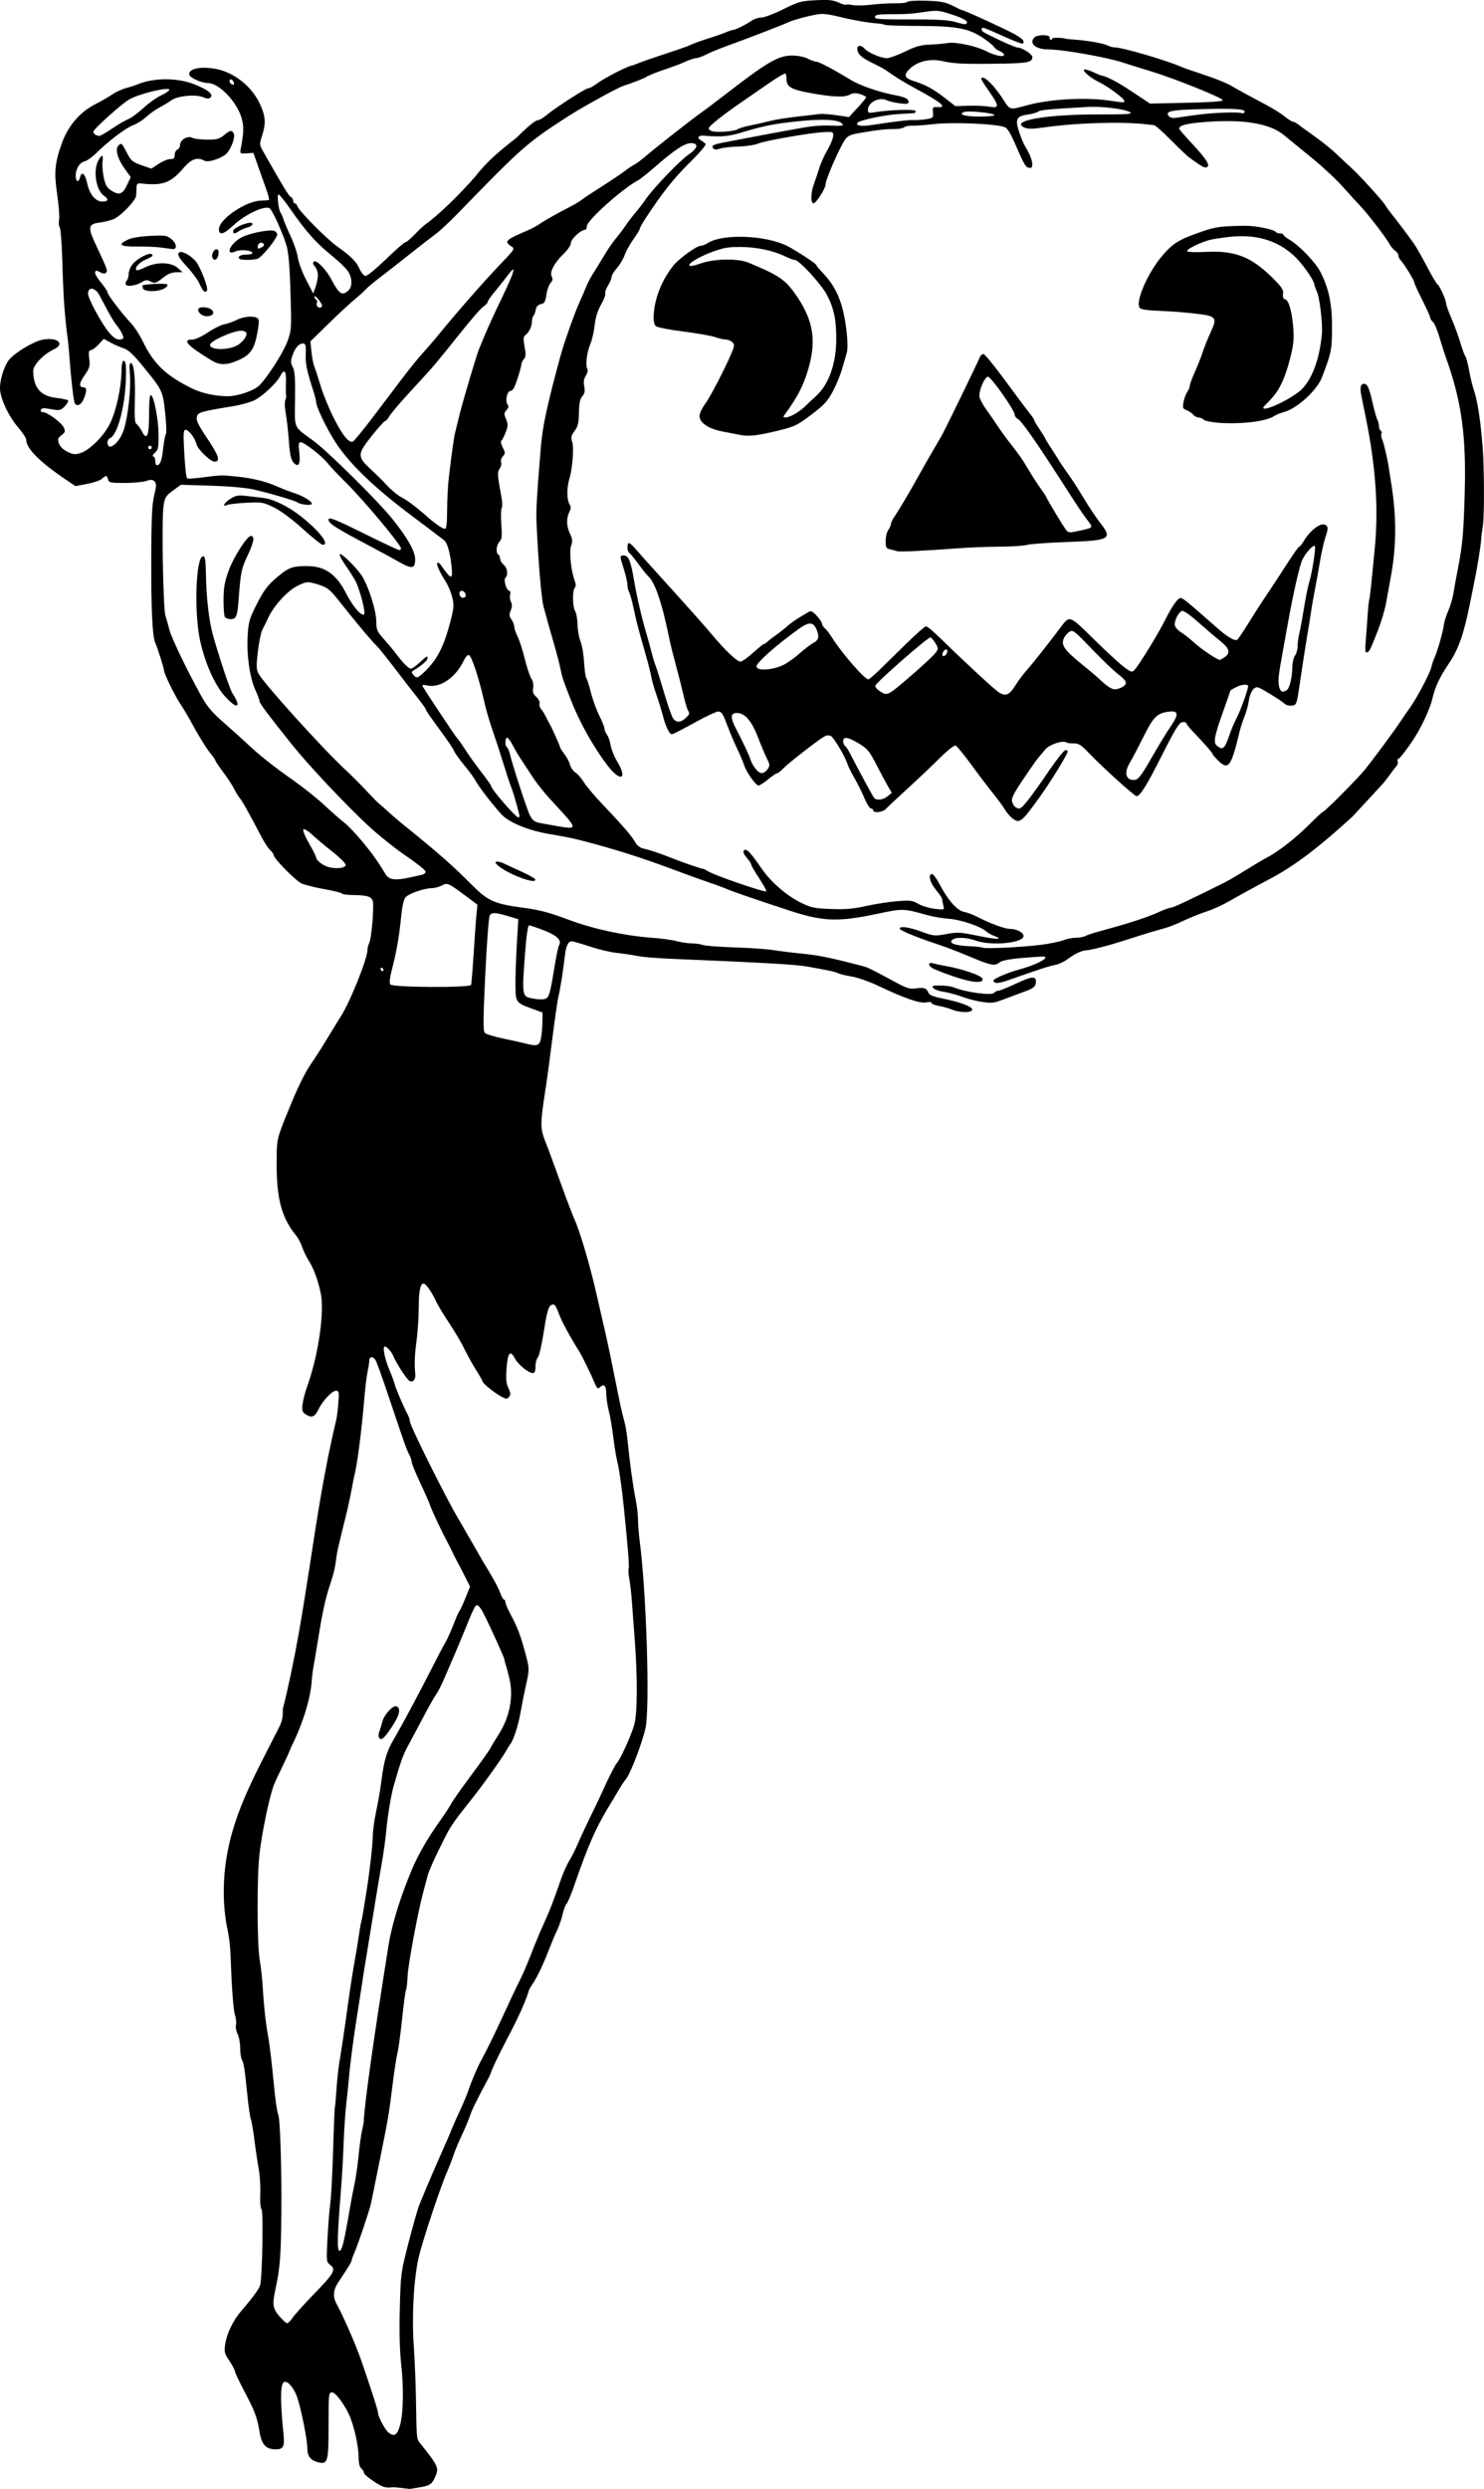 <?xml version="1.0" encoding="UTF-8" standalone="no"?>
<svg
   id="svg3555"
   viewBox="0 0 213.48 357.82"
   version="1.1"
   sodipodi:docname="halloweenlady.svg"
   inkscape:version="1.2 (dc2aedaf03, 2022-05-15)"
   xmlns:inkscape="http://www.inkscape.org/namespaces/inkscape"
   xmlns:sodipodi="http://sodipodi.sourceforge.net/DTD/sodipodi-0.dtd"
   xmlns="http://www.w3.org/2000/svg"
   xmlns:svg="http://www.w3.org/2000/svg"
   xmlns:rdf="http://www.w3.org/1999/02/22-rdf-syntax-ns#"
   xmlns:cc="http://creativecommons.org/ns#"
   xmlns:dc="http://purl.org/dc/elements/1.1/">
  <defs
     id="defs468" />
  <sodipodi:namedview
     id="namedview466"
     pagecolor="#ffffff"
     bordercolor="#666666"
     borderopacity="1.0"
     inkscape:showpageshadow="2"
     inkscape:pageopacity="0.0"
     inkscape:pagecheckerboard="0"
     inkscape:deskcolor="#d1d1d1"
     showgrid="false"
     inkscape:zoom="1.0003133"
     inkscape:cx="337.39431"
     inkscape:cy="272.91451"
     inkscape:window-width="1920"
     inkscape:window-height="1009"
     inkscape:window-x="1912"
     inkscape:window-y="-8"
     inkscape:window-maximized="1"
     inkscape:current-layer="svg3555" />
  <g
     id="layer1"
     transform="translate(-11.189 -21.782)">
    <path
       id="path3574"
       d="m 67.628,379.33 c -1.016,0.11 -1.339,0.01 -2.621,-0.818 -0.804,-0.519 -1.463,-1.085 -1.463,-1.257 0,-0.172 -0.172,-0.456 -0.382,-0.63 -0.247,-0.205 -0.383,-0.776 -0.385,-1.621 -0.004,-1.428 -0.544,-4.033 -1.167,-5.629 -0.652,-1.672 -2.106,-3.688 -2.659,-3.688 -0.473,0 -0.495,0.213 -0.495,4.724 0,5.238 -0.118,5.667 -1.47,5.33 -1.123,-0.28 -1.582,-0.864 -1.585,-2.017 -0.003,-1.159 -0.79,-5.191 -1.393,-7.134 -0.406,-1.307 -1.248,-2.43 -1.823,-2.43 -0.681,0 -0.742,2.303 -0.203,7.631 0.174,1.723 -0.072,2.13 -1.263,2.085 -1.302,-0.049 -1.899,-0.724 -2.183,-2.467 -0.344,-2.114 -0.67,-2.986 -2.2,-5.884 -0.749,-1.417 -1.361,-2.717 -1.361,-2.889 0,-0.171 -0.353,-0.835 -0.785,-1.475 -0.693,-1.027 -0.766,-1.3 -0.618,-2.326 0.229,-1.586 1.134,-3.478 2.321,-4.852 1.615,-1.869 2.561,-3.155 2.717,-3.692 0.306,-1.055 0.485,-10.568 0.205,-10.905 -0.161,-0.194 -0.237,-1.107 -0.184,-2.215 0.049,-1.037 -0.055,-2.687 -0.233,-3.666 -0.177,-0.979 -0.458,-2.868 -0.623,-4.197 -0.165,-1.329 -0.393,-2.646 -0.506,-2.925 -0.113,-0.28 -0.331,-1.768 -0.484,-3.307 -0.378,-3.79 -0.517,-4.697 -0.804,-5.233 -0.134,-0.251 -0.245,-1.024 -0.245,-1.716 0,-0.693 -0.168,-1.583 -0.373,-1.978 -0.205,-0.395 -0.309,-0.975 -0.23,-1.288 0.079,-0.313 0.018,-0.947 -0.134,-1.409 -0.249,-0.755 -0.486,-3.984 -0.659,-8.98 -0.034,-0.979 -0.247,-2.594 -0.473,-3.588 -0.226,-0.994 -0.437,-2.826 -0.468,-4.07 -0.273,-7.952 2.461,-14.049 5.886,-20.705 0.468,-0.909 0.937,-1.833 1.042,-2.053 0.105,-0.22 0.505,-1.002 0.89,-1.738 0.561,-1.073 0.691,-1.637 0.654,-2.85 3.517,-14.021 4.307,-27.35 7.596,-41.183 0.121,-0.35 0.292,-1.523 0.378,-2.607 0.147,-1.835 0.124,-1.971 -0.335,-1.971 -0.568,0 -1.922,1.448 -2.514,2.689 -0.505,1.059 -0.98,1.254 -1.78,0.729 -0.539,-0.353 -0.607,-0.553 -0.502,-1.468 0.067,-0.583 0.358,-1.718 0.647,-2.523 1.662,-4.635 2.554,-10.878 1.941,-13.59 -0.44,-1.948 -1.002,-3.441 -1.735,-4.605 -0.328,-0.521 -0.738,-1.379 -0.911,-1.908 -0.173,-0.528 -0.57,-1.272 -0.881,-1.653 -2.065,-2.528 -2.801,-5.258 -2.792,-10.36 0.005,-3.205 0.035,-3.385 0.97,-5.851 1.307,-3.174 2.567,-6.557 4.401,-9.068 1.38,-2.101 2.516,-4.054 3.758,-6.045 1.313,-1.923 3.94,-8.416 3.94,-9.739 0,-0.271 0.107,-0.693 0.238,-0.937 0.358,-0.669 0.762,-5.682 0.497,-6.182 -0.301,-0.569 -0.863,-0.723 -2.735,-0.75 -0.861,-0.012 -1.622,-0.114 -1.691,-0.226 -0.069,-0.112 -1.242,-0.402 -2.606,-0.643 -1.364,-0.242 -2.823,-0.613 -3.243,-0.826 -0.86,-0.435 -3.943,-3.573 -3.943,-4.013 0,-0.157 -0.224,-0.489 -0.499,-0.737 -0.274,-0.248 -0.836,-1.096 -1.249,-1.884 -1.81,-3.458 -2.786,-5.199 -3.153,-5.628 -0.217,-0.253 -0.578,-0.844 -0.802,-1.312 -0.224,-0.468 -0.922,-1.536 -1.55,-2.373 -0.628,-0.837 -1.142,-1.601 -1.142,-1.698 0,-0.097 -0.286,-0.517 -0.636,-0.933 -0.637,-0.757 -1.832,-2.695 -3.032,-4.917 -0.351,-0.65 -0.972,-1.681 -1.38,-2.289 -0.759,-1.133 -2.328,-4.335 -2.328,-4.752 0,-0.308 -0.956,-3.341 -1.256,-3.987 -0.433,-0.93 -0.62,-4.756 -0.596,-12.21 0.018,-5.753 0.111,-7.741 0.421,-9.03 0.339,-1.406 0.345,-1.705 0.046,-2.004 -0.279,-0.28 -0.521,-0.293 -1.175,-0.065 -0.453,0.158 -1.847,0.287 -3.098,0.287 -2.061,0 -2.288,-0.048 -2.408,-0.509 -0.162,-0.618 -0.281,-0.63 -0.881,-0.087 -0.256,0.232 -1.217,0.563 -2.135,0.735 l -1.669,0.314 -1.27,-0.854 c -3.886,-2.615 -5.821,-4.555 -5.821,-5.835 0,-0.226 -0.529,-1.024 -1.175,-1.772 -1.259,-1.458 -2.377,-3.746 -2.571,-5.26 -0.155,-1.21 0.53,-3.542 1.315,-4.475 0.842,-1.001 3.383,-2.533 4.687,-2.826 2.138,-0.48 3.44,0.548 1.724,1.363 -1.493,0.709 -2.963,2.236 -2.962,3.078 0.005,2.413 1.031,3.631 3.28,3.897 0.848,0.1 1.621,0.261 1.717,0.357 0.097,0.096 -0.102,0.472 -0.44,0.834 -0.508,0.543 -0.772,0.633 -1.506,0.515 -0.49,-0.079 -1.107,-0.175 -1.372,-0.214 -0.265,-0.039 -0.532,0.072 -0.594,0.247 -0.062,0.175 0.077,0.318 0.308,0.318 0.644,0 2.671,1.494 2.997,2.209 0.253,0.556 0.212,0.695 -0.327,1.101 -0.532,0.401 -0.582,0.564 -0.368,1.185 0.157,0.454 0.609,0.896 1.225,1.197 0.849,0.415 1.102,0.436 1.934,0.162 1.299,-0.429 3.325,-2.462 4.168,-4.184 0.932,-1.903 1.641,-5.167 1.677,-7.713 0.01,-0.735 0.121,-1.336 0.246,-1.336 0.375,0 0.45,0.535 0.38,2.705 -0.127,3.911 -1.234,8.002 -2.272,8.4 -0.204,0.078 -0.37,0.352 -0.37,0.609 0,1.468 1.746,0.107 2.353,-1.834 0.603,-1.926 1.037,-5.887 0.869,-7.925 -0.106,-1.284 -0.064,-1.708 0.162,-1.633 0.442,0.146 0.64,2.178 0.545,5.588 -0.063,2.258 -0.002,3.032 0.249,3.18 0.183,0.107 0.529,0.58 0.77,1.051 0.722,1.412 1.03,0.658 1.03,-2.523 0,-1.742 0.095,-2.754 0.254,-2.702 0.443,0.145 1.076,3.357 1.107,5.616 0.026,1.927 -0.034,2.234 -0.523,2.69 -0.304,0.283 -0.417,0.515 -0.25,0.515 0.166,0 0.302,0.286 0.302,0.636 0,0.35 0.1,0.636 0.223,0.636 0.473,0 0.739,-0.702 0.916,-2.417 0.101,-0.979 0.274,-1.895 0.386,-2.035 0.111,-0.14 0.067,-1.52 -0.099,-3.066 -0.342,-3.183 -0.373,-3.248 -3.185,-6.694 -1.407,-1.724 -2.119,-2.386 -2.798,-2.603 -0.501,-0.16 -1.346,-0.53 -1.878,-0.823 l -0.966,-0.532 -0.764,0.817 c -0.42,0.449 -0.924,0.817 -1.12,0.817 -0.277,0 -0.324,0.275 -0.212,1.223 0.129,1.089 0.055,1.35 -0.679,2.391 -0.806,1.144 -0.844,1.729 -0.111,1.729 0.466,0 0.465,0.543 -0.002,1.662 -0.355,0.849 -0.962,1.15 -1.28,0.635 -0.169,-0.273 -0.539,-3.407 -0.753,-6.367 -0.076,-1.049 -0.184,-2.251 -0.241,-2.671 -0.471,-3.493 -0.655,-6.091 -0.809,-11.434 -0.072,-2.511 -0.241,-4.699 -0.376,-4.861 -0.134,-0.162 -0.176,-0.639 -0.091,-1.06 0.084,-0.421 -0.039,-2.069 -0.273,-3.661 -0.463,-3.145 -0.341,-4.499 0.658,-7.292 0.912,-2.55 2.596,-4.519 4.847,-5.666 0.792,-0.403 1.867,-1.024 2.39,-1.378 0.522,-0.355 1.42,-0.77 1.994,-0.924 0.574,-0.154 1.331,-0.399 1.681,-0.546 2.29,-0.96 5.713,-0.969 8.133,-0.019 1.949,0.764 2.808,1.454 2.364,1.897 -0.222,0.222 -0.485,0.215 -1.08,-0.032 -1.084,-0.449 -3.696,-0.19 -4.565,0.452 -0.369,0.273 -1.125,0.73 -1.681,1.017 -0.555,0.287 -1.422,0.903 -1.927,1.369 -0.504,0.466 -1.363,1.006 -1.908,1.199 -1.005,0.356 -3.622,2.346 -5.373,4.085 -0.528,0.524 -1.255,1.026 -1.616,1.115 -0.702,0.172 -1.252,1.086 -1.252,2.078 0,0.857 0.422,1.02 0.618,0.238 0.25,-0.995 0.716,-0.607 1.049,0.874 0.36,1.6 1.194,2.58 2.193,2.58 0.84,0 0.927,-0.334 0.215,-0.833 -1.215,-0.851 -1.622,-3.811 -0.721,-5.253 0.48,-0.768 0.628,-0.651 0.506,0.399 -0.06,0.51 0.028,1.535 0.194,2.279 0.246,1.098 0.461,1.449 1.148,1.874 1.079,0.667 1.566,0.47 2.206,-0.891 l 0.512,-1.088 -0.884,-1.232 c -1.049,-1.461 -1.408,-2.892 -0.845,-3.36 0.423,-0.351 0.418,-0.357 1.321,1.364 0.446,0.85 0.767,1.099 1.956,1.513 l 1.422,0.495 1.037,-0.686 c 0.57,-0.377 1.325,-0.686 1.678,-0.686 0.507,0 0.641,-0.128 0.641,-0.609 0,-0.335 0.172,-0.675 0.382,-0.755 0.21,-0.081 0.382,-0.376 0.382,-0.657 0,-0.742 1.094,-1.399 1.747,-1.05 0.28,0.15 1.252,0.272 2.16,0.272 1.39,0 1.77,-0.101 2.406,-0.636 0.908,-0.764 1.233,-0.797 1.44,-0.146 0.161,0.509 -0.306,1.828 -0.942,2.66 -0.534,0.698 -2.7,1.469 -3.269,1.164 -1.069,-0.572 -1.898,-0.289 -3.039,1.035 -1.867,2.168 -2.98,2.574 -6.099,2.226 -0.523,-0.058 -0.64,0.042 -0.656,0.565 -0.011,0.35 -0.04,0.89 -0.064,1.2 -0.053,0.683 -2.164,2.88 -3.223,3.353 -0.42,0.187 -1.335,0.413 -2.035,0.501 -1.642,0.208 -1.723,0.656 -0.561,3.136 1.686,3.6 1.764,3.809 1.503,4.07 -0.166,0.166 -0.429,0.157 -0.771,-0.026 -0.679,-0.363 -0.807,-0.351 -0.807,0.08 0,0.197 0.401,0.837 0.89,1.423 0.49,0.586 0.89,1.191 0.89,1.344 0,0.334 1.997,2.963 3.327,4.38 0.525,0.56 1.305,1.746 1.732,2.637 1.572,3.276 3.368,4.987 7.179,6.84 1.346,0.654 3.33,1.079 5.041,1.079 1.441,0 3.743,-0.776 4.52,-1.524 1.168,-1.125 3.486,-4.736 4.075,-6.348 0.592,-1.623 0.604,-1.808 0.449,-7.009 -0.111,-3.721 -0.282,-5.767 -0.565,-6.741 -0.51,-1.757 -2.042,-5.149 -2.436,-5.392 -0.732,-0.453 -3.528,0.87 -5.258,2.488 -1.356,1.269 -2.038,1.442 -2.038,0.517 0,-1.413 3.789,-4.015 5.978,-4.105 0.56,-0.023 1.097,-0.06 1.195,-0.082 0.097,-0.022 -0.059,-0.698 -0.347,-1.503 -0.288,-0.804 -0.827,-2.321 -1.196,-3.371 l -0.671,-1.908 -0.981,0.059 c -0.978,0.059 -0.98,0.056 -0.82,-0.763 0.405,-2.072 0.437,-3.107 0.13,-4.213 -0.669,-2.416 -3.26,-5.13 -4.897,-5.131 -0.856,-5.1e-4 -2.507,-0.718 -2.632,-1.144 -0.361,-1.231 3.136,-1.436 5.558,-0.326 1.999,0.916 3.629,2.498 4.539,4.405 0.86,1.802 0.937,2.816 0.35,4.633 -0.402,1.243 -0.397,1.287 0.222,2.382 2.825,4.994 3.575,6.229 3.893,6.406 0.2,0.112 0.364,0.37 0.364,0.573 0,0.203 0.107,0.369 0.237,0.369 0.13,0 0.301,0.2 0.379,0.445 0.201,0.633 4.122,4.6 5.593,5.66 2.159,1.555 2.848,2.238 3.325,3.295 0.279,0.619 0.637,1.03 0.898,1.03 0.238,0 1.557,-1.087 2.93,-2.417 1.373,-1.329 2.62,-2.417 2.771,-2.418 0.151,-5.1e-4 0.758,-0.507 1.348,-1.125 0.59,-0.618 1.322,-1.298 1.625,-1.51 1.667,-1.168 4.838,-4.219 7.095,-6.825 1.73,-2.248 3.717,-3.851 5.877,-5.525 1.66,-1.65 2.773,-2.566 3.12,-2.566 0.207,0 0.74,-0.305 1.183,-0.678 1.27,-1.068 5.656,-3.901 6.042,-3.901 0.191,0 0.712,-0.273 1.158,-0.607 1.211,-0.907 4.725,-2.7 5.291,-2.7 2.689,-1.084 5.339,-1.817 7.86,-2.748 0.488,-0.252 1.745,-0.726 2.794,-1.052 1.049,-0.326 2.269,-0.749 2.709,-0.94 0.441,-0.191 0.91,-0.347 1.042,-0.347 0.329,0 1.825,-0.742 2.647,-1.312 0.371,-0.258 1.013,-0.469 1.426,-0.469 0.413,0 1.826,-0.534 3.14,-1.187 2.204,-1.095 2.569,-1.196 4.707,-1.301 1.849,-0.091 2.506,-0.024 3.252,0.33 0.514,0.244 0.994,0.385 1.066,0.313 0.072,-0.072 0.497,-0.048 0.945,0.052 0.448,0.101 1.673,0.078 2.722,-0.05 1.049,-0.129 2.614,-0.221 3.478,-0.205 0.863,0.016 1.636,-0.079 1.718,-0.21 0.082,-0.132 1.277,-0.202 2.674,-0.157 2.058,0.066 2.753,0.195 3.752,0.697 0.674,0.339 1.283,0.624 1.353,0.635 0.364,0.054 3.055,1.257 6.446,2.881 2.084,0.998 2.755,1.55 2.362,1.944 -0.087,0.087 -1.388,-0.405 -2.891,-1.092 -1.503,-0.688 -2.791,-1.222 -2.862,-1.187 -0.316,0.155 -0.221,0.471 0.213,0.702 1.836,0.98 4.472,2.16 4.828,2.16 0.628,0.001 2.08,0.953 2.08,1.363 0,0.733 -0.708,0.883 -4.452,0.941 -5.32,0.082 -6.79,0.02 -8.458,-0.359 -1.8,-0.409 -3.616,0.017 -4.743,1.11 -0.922,0.895 -0.764,1.329 0.645,1.773 1.683,0.531 2.741,1.108 4.409,2.404 l 1.52,1.181 1.914,-0.056 c 1.053,-0.031 2.401,0.032 2.995,0.14 1.431,0.259 1.421,-0.102 -0.064,-2.225 -1.202,-1.719 -1.306,-1.948 -0.888,-1.948 0.485,0 1.768,1.348 2.818,2.96 1.162,1.783 0.89,1.711 3.666,0.97 3.189,-0.852 8.189,-1.135 11.574,-0.654 2.376,0.337 2.289,0.336 2.289,0.04 0,-0.312 -2.386,-2.081 -3.561,-2.639 -1.193,-0.567 -2.46,-1.604 -2.236,-1.831 0.1,-0.1 0.699,0.061 1.333,0.359 0.633,0.298 1.264,0.541 1.401,0.541 0.137,0 0.739,0.249 1.338,0.554 1.034,0.526 1.595,0.876 4.271,2.656 l 1.147,0.763 5.286,-0.111 c 3.298,-0.069 5.255,-0.205 5.203,-0.361 -0.128,-0.385 -6.823,-3.085 -10.24,-4.13 -1.679,-0.514 -3.51,-1.085 -4.07,-1.27 -2.407,-0.795 -8.756,-1.917 -10.844,-1.917 -1.8,0 -2.797,-0.884 -1.951,-1.73 0.423,-0.423 2.284,-0.406 2.186,0.02 -0.041,0.179 0.04,0.322 0.18,0.318 0.14,-0.004 0.228,-0.087 0.196,-0.184 -0.05,-0.149 1.577,-0.108 1.967,0.048 0.07,0.028 0.642,0.086 1.272,0.128 1.812,0.122 4.188,0.544 4.748,0.844 0.282,0.151 0.732,0.273 0.999,0.271 1.095,-0.008 7.568,1.889 9.643,2.826 0.28,0.126 1.74,0.633 3.245,1.126 1.505,0.493 3.222,1.184 3.816,1.534 0.594,0.351 1.595,0.913 2.224,1.249 0.63,0.336 1.944,1.039 2.922,1.562 0.978,0.523 2.177,1.281 2.665,1.683 0.488,0.403 1.03,0.732 1.203,0.732 0.173,0 0.691,0.328 1.15,0.728 1.861,1.314 3.63,2.557 5.177,4.022 0.709,0.675 1.625,1.529 2.035,1.898 1.057,0.949 4.512,4.744 4.816,5.291 0.14,0.251 0.568,0.845 0.951,1.319 0.787,0.974 2.326,3.018 3.187,4.234 0.317,0.448 1.163,1.932 1.88,3.299 0.717,1.367 1.401,2.523 1.52,2.569 0.269,0.104 1.24,2.267 1.24,2.761 0,0.2 0.355,1.187 0.79,2.194 0.434,1.007 1.002,2.557 1.261,3.444 0.259,0.888 0.576,1.746 0.703,1.908 0.128,0.162 0.377,1.095 0.554,2.074 0.177,0.979 0.465,2.181 0.639,2.671 0.538,1.512 0.991,4.393 1.3,8.267 0.237,2.978 0.26,9.942 0.037,11.32 -0.125,0.769 -0.236,1.685 -0.248,2.035 -0.026,0.739 -0.566,4.082 -0.987,6.105 -0.16,0.769 -0.438,2.143 -0.619,3.053 -0.858,4.33 -1.633,6.557 -2.987,8.581 -1.449,2.166 -2.002,3.347 -2.45,5.24 -0.295,1.246 -1.378,3.628 -2.395,5.27 -0.949,1.532 -2.288,3.296 -2.502,3.296 -0.112,0 -0.143,0.157 -0.069,0.349 0.074,0.192 -0.016,0.51 -0.199,0.707 -0.183,0.197 -0.612,0.755 -0.952,1.241 -0.341,0.486 -0.889,1.17 -1.219,1.519 -0.514,0.546 -2.933,3.16 -4.139,4.473 -3.561,3.238 -7.362,6.511 -11.447,8.717 -2.686,1.429 -4.574,2.462 -6.287,3.439 -0.949,0.541 -2.355,1.187 -3.125,1.434 -0.77,0.247 -2.086,0.76 -2.925,1.141 -2.278,1.032 -2.418,1.085 -4.07,1.546 -3.453,0.941 -6.749,2.276 -10.147,2.908 -0.825,0 -1.836,0.441 -2.954,1.288 -0.49,0.371 -1.313,0.752 -1.83,0.847 -0.841,0.154 -2.227,0.606 -6.811,2.219 -1.367,0.481 -2.042,0.48 -2.042,0 0,-0.237 2.151,-1.151 3.689,-1.567 2.814,-0.761 4.867,-1.958 3.18,-1.855 -4.065,0.249 -5.521,0.459 -6.055,0.873 -0.681,0.529 -1.254,0.397 -4.756,-1.092 -1.119,-0.476 -3.008,-1.189 -4.197,-1.584 -3.062,-1.018 -5.342,-1.964 -5.342,-2.217 0,-0.405 1.334,-0.217 3.149,0.443 1.727,0.628 1.893,0.644 3.555,0.336 1.582,-0.294 2.001,-0.27 4.536,0.252 2.733,0.564 3.804,0.57 2.341,0.014 -0.404,-0.154 -0.915,-0.443 -1.137,-0.643 -0.79,-0.715 -3.674,-1.696 -5.322,-1.811 -0.909,-0.063 -2.283,-0.29 -3.053,-0.504 -3.617,-1.004 -3.572,-1.003 -7.319,-0.212 -5.695,1.202 -7.809,1.116 -12.778,-0.519 -4.821,-1.587 -8.13,-2.725 -8.776,-3.02 -0.42,-0.191 -1.622,-0.635 -2.671,-0.987 -1.049,-0.352 -3.339,-1.178 -5.088,-1.837 -4.613,-1.737 -8.857,-3.069 -13.737,-4.31 -0.77,-0.196 -2.592,-0.551 -4.049,-0.789 -2.989,-0.489 -5.849,-1.652 -6.927,-2.817 -1.215,-1.314 -3.307,-4.02 -3.71,-4.798 -0.217,-0.42 -0.963,-1.446 -1.658,-2.28 -0.695,-0.835 -1.359,-1.77 -1.476,-2.078 -0.117,-0.308 -1.078,-1.723 -2.135,-3.143 -1.057,-1.42 -1.922,-2.678 -1.922,-2.795 0,-0.117 -0.493,-0.824 -1.096,-1.572 -0.603,-0.747 -2.055,-2.618 -3.227,-4.157 -1.172,-1.539 -2.367,-3.033 -2.656,-3.321 -0.971,-0.967 -2.783,-3.129 -5.762,-6.877 -1.016,-1.279 -1.459,-1.622 -2.541,-1.972 -1.684,-0.544 -1.862,-0.536 -3.232,0.148 -1.376,0.687 -3.313,2.792 -4.098,4.453 -0.314,0.664 -0.724,1.494 -0.911,1.844 -0.187,0.35 -0.472,1.745 -0.634,3.1 -0.248,2.078 -0.235,2.576 0.079,3.18 0.72,1.384 9.316,10.892 12.505,13.833 0.839,0.773 2.212,2.145 3.051,3.048 0.839,0.903 1.641,1.72 1.781,1.814 0.14,0.095 0.712,0.596 1.272,1.113 0.56,0.518 1.532,1.356 2.161,1.863 5.157,4.159 7.075,5.843 10.068,8.845 2.166,2.172 3.194,2.62 7.231,3.151 2.373,0.312 3.732,0.672 6.614,1.751 3.478,1.302 7.98,2.275 11.829,2.558 1.399,0.103 3.041,0.325 3.649,0.495 0.608,0.169 1.581,0.314 2.162,0.322 0.581,0.01 1.314,0.112 1.628,0.231 0.314,0.119 2.374,0.276 4.579,0.348 2.204,0.072 4.695,0.245 5.534,0.384 0.839,0.139 2.739,0.373 4.221,0.519 2.31,0.228 4.18,0.613 8.56,1.762 0.841,0.221 1.213,0.402 4.727,2.299 1.726,0.932 2.133,1.055 3.053,0.923 1.134,-0.163 1.515,-0.022 1.763,0.652 0.101,0.274 0.68,0.528 1.635,0.719 2.843,0.568 4.659,1.225 4.659,1.686 0,0.468 -1.774,0.467 -2.896,0 -0.464,-0.194 -1.319,-0.433 -1.9,-0.531 -0.58,-0.098 -1.055,-0.292 -1.055,-0.431 0,-0.148 -0.316,-0.183 -0.767,-0.084 -0.885,0.194 -3.091,-0.562 -6.82,-2.339 -1.304,-0.622 -3.058,-1.24 -3.896,-1.375 -0.839,-0.135 -1.717,-0.346 -1.953,-0.469 -0.424,-0.221 -1.787,-0.511 -4.753,-1.011 -1.423,-0.24 -6.952,-0.56 -16.026,-0.927 -5.434,-0.22 -6.953,-0.329 -8.395,-0.601 -0.7,-0.132 -1.959,-0.314 -2.798,-0.404 -0.839,-0.09 -2.534,-0.498 -3.767,-0.907 -1.232,-0.409 -2.401,-0.743 -2.599,-0.743 -0.49,0 -0.813,0.68 -0.97,2.038 -0.25,2.167 -0.69,4.96 -0.921,5.848 -0.127,0.49 -0.526,3.237 -0.887,6.105 -0.361,2.868 -0.765,5.902 -0.899,6.741 -0.821,5.144 -0.852,6.02 -0.268,7.631 1.501,3.829 2.735,7.604 4.227,11.328 0.773,1.543 2.309,6.676 3.27,10.93 0.237,1.049 0.698,3.053 1.023,4.452 0.326,1.399 0.731,3.231 0.9,4.07 0.169,0.84 0.462,2.27 0.649,3.18 0.188,0.909 0.525,2.569 0.75,3.689 0.225,1.119 0.535,2.436 0.69,2.925 0.155,0.49 0.368,1.749 0.474,2.798 0.331,3.29 0.759,6.418 1.139,8.32 0.202,1.008 0.366,2.382 0.365,3.053 -10e-4,0.67 0.111,2.078 0.248,3.127 0.981,7.488 1.486,24.185 0.815,26.965 -0.565,2.344 -2.16,6.464 -2.806,7.25 -0.23,0.28 -0.583,0.795 -0.784,1.145 -0.201,0.35 -0.792,1.333 -1.313,2.184 -2.242,3.666 -3.223,5.87 -5.368,12.061 -0.412,1.189 -0.899,2.334 -1.083,2.544 -0.184,0.21 -0.455,0.959 -0.603,1.665 -0.148,0.706 -0.619,1.948 -1.046,2.76 -1.018,2.401 -1.74,4.659 -3.084,6.871 -0.41,0.558 -0.746,1.184 -0.746,1.392 -1.326,3.946 -3.672,7.483 -5.344,11.397 -7.6e-4,0.114 -0.155,0.494 -0.341,0.844 -1.788,3.346 -2.453,4.697 -2.718,5.521 -0.171,0.531 -0.69,1.768 -1.153,2.747 -0.463,0.979 -1.011,2.296 -1.218,2.925 -0.207,0.63 -0.626,1.717 -0.932,2.417 -0.969,2.219 -3.501,9.833 -4.061,12.21 -0.717,3.049 -1.023,8.543 -0.714,12.846 0.136,1.889 0.277,5.38 0.315,7.759 0.091,5.698 0.07,5.502 0.652,6.232 2.525,3.172 2.661,3.464 2.163,4.654 -0.463,1.107 -0.803,1.369 -2.04,1.572 -0.56,0.092 -1.304,0.216 -1.653,0.277 -0.862,-0.082 -1.733,-0.244 -2.529,-0.242 z m 1.096,-8.874 c 0.494,-1.724 0.561,-5.431 0.163,-8.967 -0.201,-1.788 -0.268,-4.636 -0.184,-7.886 0.13,-5.017 0.147,-5.15 1.29,-9.568 0.637,-2.464 1.326,-4.868 1.531,-5.342 0.205,-0.474 0.625,-1.488 0.934,-2.253 1.109,-2.651 2.295,-5.276 3.402,-7.821 0.189,-0.53 0.798,-1.936 1.354,-3.125 0.556,-1.189 1.159,-2.62 1.339,-3.18 0.37,-1.147 1.395,-3.556 1.84,-4.324 2.094,-3.875 3.968,-8.365 5.79,-11.983 0.995,-2.113 1.632,-3.991 2.519,-6.079 0.116,-0.28 0.443,-1.024 0.726,-1.653 0.98,-2.178 1.154,-2.628 2.47,-6.382 0.323,-0.922 0.865,-2.124 1.204,-2.671 0.339,-0.547 0.88,-1.625 1.202,-2.394 0.322,-0.769 1.374,-3.005 2.338,-4.968 1.1,-2.202 2.01,-4.508 3.163,-6.489 0.489,-0.406 2.025,-3.701 2.6,-5.579 0.489,-1.598 0.519,-6.753 0.072,-12.6 -0.139,-1.819 -0.317,-4.194 -0.395,-5.279 -0.078,-1.085 -0.242,-2.507 -0.364,-3.16 -0.122,-0.653 -0.165,-1.335 -0.096,-1.515 0.114,-0.298 -0.084,-2.817 -0.689,-8.743 -0.3,-2.935 -0.699,-5.695 -0.988,-6.823 -0.132,-0.514 -0.374,-2.023 -0.538,-3.352 -0.164,-1.329 -0.459,-3.042 -0.655,-3.806 -0.196,-0.764 -0.357,-1.88 -0.357,-2.48 0,-1.118 -0.348,-1.405 -0.961,-0.792 -0.23,0.23 -0.385,0.096 -0.666,-0.572 -0.584,-1.391 -1.791,-3.868 -2.221,-4.56 -1.507,-2.423 -2.583,-4.42 -2.962,-5.494 -0.242,-0.688 -0.555,-1.268 -0.695,-1.29 -0.708,-0.108 -0.952,0.524 -1.45,3.75 -0.29,1.878 -0.683,3.596 -0.874,3.817 -0.191,0.221 -0.347,0.822 -0.347,1.335 0,0.678 -0.109,0.934 -0.399,0.934 -0.589,0 -2.12,-1.248 -2.548,-2.077 -0.672,-1.299 -1.034,-0.902 -1.205,1.321 -0.124,1.608 -0.069,2.227 0.258,2.913 0.341,0.715 0.357,0.942 0.089,1.264 -0.292,0.352 -0.423,0.339 -1.25,-0.126 -1.012,-0.569 -2.577,-1.864 -2.577,-2.132 0,-0.093 -0.38,-0.765 -0.844,-1.493 -0.464,-0.728 -1.156,-1.953 -1.538,-2.722 -0.787,-1.586 -1.306,-2.465 -2.875,-4.867 -0.606,-0.928 -1.246,-2.015 -1.421,-2.417 -0.391,-0.894 -1.232,-2.19 -1.583,-2.442 -0.586,-0.419 -0.896,0.695 -0.897,3.224 -5.1e-4,1.407 -0.139,3.589 -0.309,4.848 -0.287,2.136 -0.331,3.24 -0.192,4.852 0.066,0.768 -0.279,1.2 -0.799,1.001 -0.354,-0.136 -1.916,-2.512 -2.338,-3.557 -0.257,-0.637 -0.945,-1.407 -1.257,-1.407 -0.353,0 0.031,1.9 0.687,3.401 0.314,0.718 0.651,1.634 0.748,2.036 0.152,0.626 1.22,3.101 1.961,4.544 0.125,0.243 0.227,0.602 0.227,0.799 0,0.586 5.167,10.962 6.919,13.896 0.293,0.49 1.153,1.978 1.912,3.307 1.654,2.897 1.577,2.765 2.824,4.833 0.548,0.909 1.15,2.083 1.336,2.607 0.186,0.525 0.43,0.954 0.542,0.954 0.112,0 0.203,0.169 0.203,0.376 0,0.207 0.347,1.018 0.772,1.803 0.935,1.728 1.398,2.944 2.079,5.453 0.615,2.266 0.618,2.413 0.1,4.706 -0.221,0.979 -0.563,2.696 -0.759,3.816 -0.348,1.979 -0.999,3.994 -1.502,4.646 -0.136,0.177 -0.433,0.657 -0.659,1.068 -0.483,0.876 -2.994,4.405 -4.469,6.28 -3.72,4.729 -3.293,4.065 -5.464,8.494 -0.586,1.195 -1.165,2.569 -1.288,3.053 -0.123,0.484 -0.41,1.567 -0.638,2.406 -0.77,2.834 -2.18,10.418 -2.247,12.088 -0.037,0.912 -0.136,1.771 -0.22,1.908 -0.084,0.137 -0.34,2.024 -0.568,4.192 -0.228,2.169 -0.525,4.353 -0.659,4.854 -0.134,0.501 -0.43,2.39 -0.657,4.197 -0.646,5.142 -0.579,4.756 -2.317,13.335 -0.354,1.749 -0.726,3.58 -0.825,4.07 -0.197,0.97 -1.894,5.998 -2.459,7.288 -0.193,0.441 -0.351,0.893 -0.351,1.004 0,0.111 -0.306,0.666 -0.68,1.234 -0.374,0.567 -0.946,1.438 -1.272,1.935 -0.679,1.036 -0.753,2.03 -0.224,3 1.049,1.923 2.811,5.966 3.6,8.259 1.544,4.485 2.391,7.138 2.391,7.488 0,0.51 1.035,2.436 1.5,2.789 0.834,0.635 1.247,0.382 1.645,-1.008 z m -15.428,-15.519 c 0.31,-0.454 1.704,-1.999 3.099,-3.433 2.863,-2.944 3.167,-3.491 2.306,-4.141 -0.568,-0.428 -0.575,-0.498 -0.4,-3.839 0.098,-1.872 0.281,-4.147 0.406,-5.057 0.125,-0.909 0.306,-4.344 0.402,-7.631 0.096,-3.288 0.208,-6.038 0.249,-6.111 0.041,-0.073 0.145,-1.218 0.231,-2.544 0.086,-1.326 0.264,-3.041 0.396,-3.81 0.28,-1.628 0.939,-6.029 1.125,-7.504 0.237,-1.888 0.884,-6.095 1.154,-7.504 0.147,-0.769 0.381,-2.196 0.52,-3.169 0.139,-0.974 0.307,-1.946 0.374,-2.162 0.067,-0.216 0.249,-1.194 0.404,-2.173 0.155,-0.979 0.328,-2.067 0.383,-2.417 0.43,-2.695 0.857,-6.472 0.864,-7.643 0.005,-0.776 0.231,-2.436 0.504,-3.689 0.272,-1.253 0.622,-3.308 0.777,-4.567 0.324,-2.64 0.77,-4.112 1.733,-5.72 0.987,-1.649 3.884,-7.056 5.522,-10.306 0.775,-1.539 1.643,-3.188 1.928,-3.665 0.285,-0.477 0.799,-1.613 1.142,-2.524 0.343,-0.911 0.724,-1.78 0.848,-1.931 0.123,-0.151 0.522,-1.01 0.885,-1.908 l 0.661,-1.634 -0.784,-1.546 c -0.431,-0.85 -0.941,-1.832 -1.133,-2.182 -0.192,-0.35 -0.509,-0.979 -0.704,-1.399 -0.195,-0.42 -0.543,-1.107 -0.772,-1.526 -0.688,-1.258 -2.144,-4.372 -2.341,-5.005 -0.101,-0.325 -0.741,-1.774 -1.422,-3.221 -0.681,-1.446 -1.239,-2.802 -1.239,-3.013 0,-0.211 -0.156,-0.688 -0.346,-1.059 -0.427,-0.833 -0.602,-1.321 -2.519,-7.035 -0.845,-2.518 -1.631,-4.808 -1.747,-5.088 -0.116,-0.28 -0.325,-0.824 -0.464,-1.208 -0.292,-0.807 -1.029,-0.947 -1.029,-0.194 0,0.278 -0.11,0.993 -0.245,1.59 -0.135,0.597 -0.367,2.573 -0.517,4.392 -0.303,3.698 -0.937,8.694 -1.275,10.048 -0.122,0.49 -0.354,1.634 -0.515,2.544 -0.161,0.909 -0.521,2.569 -0.799,3.688 -1.143,4.597 -1.264,5.125 -1.371,5.978 -0.199,1.587 -0.388,2.385 -0.996,4.197 -0.59,1.759 -1.08,4.043 -1.664,7.759 -0.165,1.049 -0.417,2.537 -0.561,3.307 -0.144,0.769 -0.29,1.862 -0.325,2.428 -0.16,2.606 -1.291,6.273 -2.956,9.585 -0.798,2.033 -1.761,3.678 -2.572,5.667 -0.68,1.992 -1.675,6.861 -2.001,9.794 -0.375,3.376 -0.354,12.787 0.034,15.136 0.162,0.979 0.333,2.41 0.381,3.18 0.207,3.35 0.438,5.597 0.759,7.377 0.189,1.049 0.465,3.11 0.614,4.579 0.456,4.501 0.474,4.671 0.649,5.84 0.093,0.624 0.211,1.201 0.261,1.283 0.268,0.434 0.502,7.604 0.451,13.864 -0.053,6.573 -0.169,8.088 -0.868,11.344 -0.451,2.1 -0.364,2.675 0.569,3.76 0.476,0.553 0.98,1.015 1.12,1.026 0.14,0.011 0.508,-0.351 0.817,-0.805 z m 12.409,-83.374 c -0.096,-0.156 -0.059,-0.591 0.083,-0.967 0.142,-0.376 0.325,-0.97 0.406,-1.32 0.229,-0.984 1.524,-2.402 2.019,-2.211 0.695,0.267 0.476,1.251 -0.663,2.97 -1.107,1.671 -1.537,2.028 -1.845,1.529 z m -4.865,71.42 c 0.252,-1.294 0.568,-3.04 0.703,-3.879 0.135,-0.84 0.409,-2.27 0.609,-3.18 0.2,-0.909 0.481,-2.846 0.625,-4.303 0.144,-1.457 0.364,-3.06 0.489,-3.561 0.125,-0.501 0.236,-1.083 0.246,-1.293 0.139,-2.794 1.456,-12.14 3.584,-25.438 0.469,-2.933 1.714,-6.941 3.38,-10.887 0.906,-2.146 2.266,-4.476 4.176,-7.157 0.583,-0.819 1.232,-1.819 1.441,-2.224 0.209,-0.405 1.489,-2.22 2.844,-4.034 1.355,-1.814 2.624,-3.607 2.82,-3.985 0.196,-0.378 0.678,-1.179 1.072,-1.781 1.667,-2.551 2.267,-5.543 1.64,-8.192 -0.202,-0.853 -0.434,-1.723 -0.516,-1.933 -0.082,-0.21 -0.169,-0.557 -0.194,-0.771 -0.04,-0.354 -2.009,-4.689 -3.108,-6.843 -0.245,-0.48 -0.586,-0.918 -0.758,-0.973 -0.327,-0.105 -0.454,0.145 -1.978,3.882 -0.513,1.259 -1.137,2.747 -1.385,3.307 -0.248,0.56 -0.83,1.914 -1.293,3.01 -0.463,1.096 -1.034,2.241 -1.268,2.544 -0.234,0.303 -1.058,1.753 -1.832,3.222 -0.773,1.469 -1.778,3.353 -2.232,4.186 -0.733,1.345 -1.034,2.178 -2.066,5.734 -0.386,1.328 -0.903,4.455 -1.094,6.614 -0.093,1.049 -0.39,3.167 -0.66,4.706 -0.27,1.539 -0.609,3.542 -0.753,4.452 -0.144,0.909 -0.499,3.084 -0.789,4.833 -0.787,4.742 -1.242,7.582 -1.489,9.285 -0.122,0.84 -0.344,2.27 -0.494,3.18 -0.452,2.74 -1.027,7.138 -1.181,9.031 -0.08,0.979 -0.25,2.639 -0.379,3.689 -0.129,1.049 -0.297,3.568 -0.374,5.596 -0.077,2.029 -0.25,5.062 -0.385,6.741 -0.537,6.661 -0.587,8.776 -0.21,8.776 0.242,0 0.496,-0.738 0.81,-2.353 z m 28.188,-172.03 c 0.099,-0.56 0.186,-1.603 0.194,-2.319 l 0.015,-1.301 -1.467,-0.535 c -2.375,-0.866 -2.408,-0.912 -2.431,-3.368 -0.011,-1.179 0.076,-3.803 0.194,-5.832 l 0.213,-3.689 -1.511,-0.445 c -1.798,-0.53 -2.226,-0.55 -2.58,-0.124 -0.153,0.185 -0.431,3.768 -0.655,8.458 -0.314,6.576 -0.326,8.2 -0.065,8.464 0.178,0.179 1.403,0.552 2.722,0.827 1.319,0.276 2.8,0.606 3.289,0.733 1.543,0.403 1.881,0.261 2.081,-0.87 z m 0.907,-5.787 c 0.321,-0.406 0.508,-1.215 1.044,-4.515 0.239,-1.469 0.517,-2.804 0.618,-2.966 0.448,-0.716 -0.241,-1.413 -2.121,-2.146 -1.041,-0.406 -2.018,-0.738 -2.171,-0.739 -0.175,-5e-4 -0.387,1.426 -0.574,3.878 -0.474,6.201 -0.451,6.356 0.979,6.619 1.233,0.227 1.976,0.183 2.224,-0.132 z m -10.984,-1.803 c 0.06,-0.163 0.233,-2.241 0.383,-4.62 0.15,-2.378 0.332,-4.908 0.404,-5.62 l 0.131,-1.296 -1.333,-0.994 c -2.922,-2.177 -2.955,-2.193 -3.788,-1.762 -0.411,0.213 -1.077,0.387 -1.478,0.387 -0.98,0 -3.132,0.727 -3.679,1.243 -0.317,0.299 -0.515,1.13 -0.704,2.957 -0.305,2.948 -0.64,4.852 -1.313,7.467 -0.324,1.259 -0.4,1.972 -0.231,2.176 0.354,0.426 11.45,0.485 11.608,0.062 z m -12.608,-2.203 c 0,-0.14 -0.121,-0.254 -0.269,-0.254 -0.148,0 -0.199,0.114 -0.112,0.254 0.086,0.14 0.208,0.254 0.269,0.254 0.062,0 0.112,-0.115 0.112,-0.254 z m 94.376,-3.533 c 1.329,-0.163 2.848,-0.464 3.376,-0.67 0.527,-0.206 1.365,-0.375 1.861,-0.375 0.496,0 1.114,-0.114 1.373,-0.252 0.259,-0.139 1.139,-0.432 1.955,-0.653 4.121,-1.113 6.953,-2.027 8.526,-2.752 0.796,-0.367 1.617,-0.667 1.825,-0.667 0.323,0 2.756,-1.14 7.794,-3.654 2.101,-1.133 3.901,-2.391 6.022,-3.558 1.633,-0.834 4.155,-2.809 6.201,-4.857 0.916,-0.917 1.725,-1.668 1.797,-1.668 0.246,0 4.69,-4.445 5.976,-5.978 1.128,-1.344 4.377,-5.742 5.442,-7.367 0.21,-0.32 0.738,-1.083 1.173,-1.695 0.993,-1.396 2.744,-4.695 3.025,-5.698 0.285,-1.018 0.255,-0.931 0.561,-1.648 0.43,-1.01 1.159,-3.612 1.262,-4.506 0.052,-0.45 0.339,-1.365 0.637,-2.035 0.299,-0.67 0.632,-1.79 0.74,-2.49 0.108,-0.7 0.422,-2.417 0.697,-3.816 0.606,-3.087 0.778,-5.053 0.934,-10.684 0.226,-8.155 -0.449,-13.085 -2.631,-19.206 -0.274,-0.77 -0.737,-2.214 -1.029,-3.21 -0.292,-0.996 -0.703,-1.954 -0.915,-2.13 -0.211,-0.175 -0.385,-0.448 -0.386,-0.606 -7.7e-4,-0.158 -0.516,-1.301 -1.145,-2.541 -0.629,-1.24 -1.143,-2.375 -1.143,-2.522 0,-0.296 -1.458,-2.664 -1.966,-3.192 -0.178,-0.185 -0.323,-0.493 -0.323,-0.685 0,-0.192 -0.211,-0.499 -0.469,-0.681 -0.258,-0.183 -0.63,-0.627 -0.827,-0.988 -0.526,-0.964 -3.002,-4.187 -4.173,-5.431 -0.56,-0.595 -1.762,-1.913 -2.671,-2.929 -0.909,-1.016 -2.913,-2.867 -4.452,-4.113 -1.539,-1.246 -3.271,-2.661 -3.848,-3.144 -2.041,-1.71 -5.957,-2.353 -11.522,-1.892 -2.606,0.216 -3.594,0.481 -3.575,0.961 0.003,0.088 0.809,1.018 1.789,2.067 2.127,2.276 2.735,3.244 2.174,3.459 -0.334,0.128 -0.706,-0.079 -2.555,-1.424 -0.288,-0.21 -1.458,-1.326 -2.6,-2.48 -1.142,-1.155 -2.229,-2.117 -2.417,-2.139 -0.187,-0.022 -0.627,-0.073 -0.977,-0.114 -3.657,-0.429 -10.15,-0.235 -14.945,0.447 -1.614,0.229 -2.251,0.229 -2.76,-0.003 -2.108,-0.96 3.097,-1.885 10.54,-1.873 4.166,0.007 5.082,-0.052 4.706,-0.303 -0.714,-0.477 -4.058,-0.894 -6.19,-0.772 -5.544,0.317 -6.763,0.432 -7.042,0.663 -0.168,0.139 -0.843,0.331 -1.501,0.425 -1.642,0.236 -1.849,0.653 -1.245,2.503 0.267,0.816 0.666,1.77 0.888,2.12 0.97,1.53 1.318,3.056 0.696,3.049 -0.597,-0.007 -0.84,-0.379 -1.966,-3.011 -0.786,-1.836 -1.292,-2.696 -1.673,-2.841 -1.336,-0.508 -7.559,-0.763 -10.416,-0.427 -1.119,0.132 -2.423,0.224 -2.896,0.206 -0.474,-0.018 -1.008,0.088 -1.186,0.236 -0.179,0.148 -0.822,0.264 -1.428,0.256 -1.22,-0.015 -2.284,0.104 -4.869,0.543 -1.392,0.237 -1.819,0.423 -2.18,0.95 -0.842,1.229 -2.83,5.799 -2.83,6.506 0,0.56 -1.356,2.672 -1.715,2.672 -0.433,0 -0.412,-1.522 0.037,-2.729 0.196,-0.527 0.541,-1.558 0.767,-2.289 0.225,-0.732 0.762,-1.927 1.192,-2.657 0.43,-0.73 0.801,-1.619 0.823,-1.977 0.04,-0.631 5.1e-4,-0.648 -1.358,-0.58 -2.018,0.102 -8.474,1.229 -9.462,1.652 -0.462,0.198 -1.744,0.387 -2.849,0.42 -1.105,0.033 -2.297,0.17 -2.649,0.304 -0.42,0.16 -0.729,0.154 -0.899,-0.016 -0.368,-0.368 -0.076,-0.572 1.167,-0.812 4.607,-0.891 8.5,-1.626 9.86,-1.861 0.49,-0.085 1.572,-0.274 2.405,-0.421 0.833,-0.147 2.206,-0.245 3.053,-0.218 2.187,0.071 2.333,0.049 1.983,-0.302 -0.559,-0.559 -2.717,-0.672 -6.168,-0.323 -3.524,0.356 -5.072,0.664 -8.395,1.669 -1.739,0.526 -2.93,0.621 -5.215,0.415 -0.879,-0.079 -1.147,0.321 -0.465,0.694 0.256,0.14 0.546,0.368 0.645,0.506 0.099,0.138 -0.931,1.34 -2.289,2.671 -2.233,2.188 -3.993,4.407 -6.349,8.007 -0.455,0.695 -0.827,1.368 -0.827,1.496 0,0.128 -0.411,0.804 -0.913,1.503 -0.502,0.699 -1.074,1.727 -1.271,2.285 -0.197,0.558 -0.702,1.406 -1.122,1.885 -0.42,0.479 -0.764,1.053 -0.764,1.277 0,0.223 -0.237,0.79 -0.527,1.258 -0.29,0.469 -0.458,0.964 -0.373,1.1 0.084,0.137 -0.186,0.854 -0.602,1.595 -0.512,0.913 -0.811,1.879 -0.928,3 -0.095,0.909 -0.383,2.143 -0.641,2.741 -0.493,1.145 -0.707,3.062 -0.398,3.563 0.101,0.163 -7.6e-4,0.576 -0.225,0.918 -0.289,0.441 -0.357,0.89 -0.235,1.544 0.131,0.698 0.064,1.042 -0.275,1.416 -0.332,0.367 -0.457,0.973 -0.484,2.343 -0.029,1.504 -0.147,1.998 -0.632,2.654 -0.501,0.677 -0.555,0.924 -0.339,1.544 0.282,0.807 0.037,3.913 -0.426,5.407 -0.365,1.178 -0.35,2.942 0.03,3.551 0.234,0.374 0.236,0.628 0.011,1.078 -0.476,0.949 -0.46,2.061 0.046,3.128 0.389,0.819 0.422,1.132 0.187,1.754 -0.306,0.811 -0.013,3.701 0.512,5.054 0.188,0.483 0.19,0.798 0.008,1.018 -0.361,0.435 -0.319,2.746 0.062,3.37 0.171,0.28 0.325,1.162 0.344,1.96 0.018,0.798 0.211,1.876 0.429,2.396 0.217,0.52 0.445,1.853 0.506,2.962 0.061,1.109 0.209,2.148 0.328,2.31 0.119,0.162 0.421,1.109 0.67,2.105 0.249,0.996 0.786,2.472 1.193,3.279 0.407,0.807 0.744,1.652 0.749,1.877 0.004,0.225 0.168,0.62 0.363,0.878 0.195,0.258 0.432,0.945 0.527,1.526 0.095,0.582 0.503,1.603 0.909,2.27 1.617,2.66 0.471,3.059 -1.45,0.505 -2.071,-2.754 -3.992,-6.217 -5.256,-9.476 -1.08,-2.785 -1.198,-3.141 -1.432,-4.324 -0.125,-0.63 -0.525,-2.175 -0.889,-3.434 -0.708,-2.446 -0.937,-3.26 -1.538,-5.479 -0.325,-1.198 -0.775,-6.6 -1.027,-12.328 -0.066,-1.498 0.094,-4.174 0.634,-10.611 0.254,-3.023 0.837,-5.747 2.768,-12.912 0.56,-2.079 2.093,-6.413 2.837,-8.021 0.259,-0.56 0.653,-1.475 0.876,-2.035 0.223,-0.56 0.667,-1.418 0.986,-1.908 0.319,-0.49 1.02,-1.634 1.558,-2.544 0.537,-0.909 1.33,-2.071 1.761,-2.581 0.431,-0.51 1.07,-1.352 1.419,-1.871 0.35,-0.519 0.994,-1.361 1.431,-1.871 0.437,-0.51 1.077,-1.345 1.421,-1.855 1.031,-1.528 4.971,-5.641 6.183,-6.454 1.364,-0.916 1.517,-1.649 0.344,-1.649 -0.899,0 -2.372,0.975 -5.21,3.45 -1.001,0.873 -2.069,1.721 -2.374,1.884 -2.339,1.252 -7.392,5.786 -7.392,6.633 0,0.274 -0.122,0.498 -0.271,0.498 -0.578,0 -2.018,1.347 -2.018,1.886 0,0.315 -0.449,0.989 -1.039,1.56 -1.354,1.31 -2.056,2.646 -1.714,3.259 0.188,0.336 0.144,0.576 -0.168,0.921 -0.232,0.257 -0.501,1.016 -0.597,1.688 -0.147,1.026 -0.276,1.245 -0.809,1.37 -0.428,0.1 -0.662,0.353 -0.72,0.774 -0.047,0.344 -0.19,0.734 -0.318,0.867 -0.128,0.133 -0.233,0.512 -0.233,0.844 0,0.697 -0.433,1.596 -0.953,1.979 -0.292,0.215 -0.312,0.533 -0.107,1.653 0.203,1.109 0.182,1.468 -0.106,1.789 -0.198,0.221 -0.36,0.556 -0.36,0.745 0,0.189 -0.251,1.124 -0.559,2.079 -0.399,1.239 -0.682,1.735 -0.989,1.735 -0.51,0 -0.826,1.475 -0.423,1.976 0.183,0.228 0.136,0.459 -0.161,0.788 -0.371,0.41 -0.379,0.563 -0.069,1.302 0.305,0.726 0.299,0.975 -0.05,1.883 -0.221,0.576 -0.503,1.117 -0.626,1.204 -0.123,0.086 -0.034,0.526 0.2,0.977 0.389,0.751 0.39,0.858 0.018,1.269 -0.223,0.247 -0.336,0.632 -0.25,0.855 0.086,0.224 -0.006,0.638 -0.204,0.92 -0.364,0.519 -0.337,0.951 0.261,4.142 0.123,0.659 0.136,1.341 0.028,1.515 -0.108,0.175 -0.131,1.244 -0.051,2.375 0.12,1.698 0.072,2.13 -0.27,2.473 -0.46,0.46 -0.559,1.605 -0.161,1.851 0.14,0.086 0.254,0.354 0.254,0.594 0,0.24 0.229,0.633 0.509,0.873 0.544,0.465 0.675,1.444 0.251,1.869 -0.308,0.308 0.165,1.879 0.567,1.879 0.143,0 0.194,0.247 0.115,0.55 -0.079,0.302 -0.026,0.771 0.119,1.041 0.185,0.345 0.174,0.705 -0.038,1.216 -0.247,0.597 -0.229,0.828 0.106,1.305 0.223,0.319 0.406,0.788 0.406,1.042 0,0.254 0.215,0.887 0.477,1.406 0.263,0.519 0.725,1.957 1.028,3.195 0.303,1.238 0.732,2.527 0.953,2.865 0.251,0.383 0.347,0.887 0.256,1.341 -0.111,0.556 -0.003,0.862 0.459,1.296 0.333,0.312 0.542,0.732 0.465,0.932 -0.077,0.2 0.024,0.56 0.224,0.8 0.2,0.24 0.499,0.722 0.665,1.072 0.166,0.35 0.407,0.808 0.536,1.018 0.3,0.488 1.55,3.277 1.55,3.458 0,0.076 0.277,0.502 0.616,0.947 0.339,0.445 0.696,1.131 0.794,1.524 0.098,0.393 0.453,0.894 0.788,1.114 0.335,0.22 0.878,0.85 1.207,1.4 0.328,0.55 1.671,2.123 2.984,3.495 2.633,2.751 3.999,4.351 4.492,5.263 0.178,0.33 0.636,0.666 1.018,0.748 0.926,0.198 2.424,0.697 4.127,1.375 1.206,0.48 2.642,0.991 4.07,1.447 0.21,0.067 0.439,0.12 0.509,0.118 0.07,0 0.362,0.15 0.649,0.338 0.867,0.568 8.189,3.092 8.389,2.891 0.068,-0.068 -0.392,-0.91 -1.022,-1.87 -0.631,-0.96 -1.147,-1.849 -1.147,-1.975 0,-0.126 -0.293,-0.577 -0.65,-1.002 -0.482,-0.572 -0.576,-0.846 -0.363,-1.054 0.323,-0.316 0.88,0.27 2.543,2.676 1.308,1.892 3.551,3.834 5.592,4.842 1.473,0.728 1.945,0.828 4.324,0.92 2.072,0.08 3.213,-0.017 5.088,-0.432 1.329,-0.294 3.353,-0.607 4.497,-0.695 1.84,-0.142 2.187,-0.098 3.002,0.384 0.507,0.299 1.564,0.62 2.348,0.712 1.413,0.166 1.424,0.162 1.262,-0.445 -0.09,-0.337 -0.165,-0.744 -0.167,-0.906 -0.002,-0.162 -0.404,-0.773 -0.894,-1.36 -0.88,-1.053 -1.189,-2.29 -0.572,-2.289 0.175,5e-4 0.661,0.659 1.081,1.463 1.187,2.274 2.529,3.795 3.512,3.98 0.463,0.087 1.292,0.392 1.844,0.679 1.831,0.951 4.007,1.764 4.724,1.764 1.001,0 2.003,0.513 2.003,1.025 0,1.017 -4.63,1.464 -6.868,0.664 -1.28,-0.458 -2.731,-0.532 -3.305,-0.169 -0.739,0.467 0.191,0.871 2.216,0.962 1.079,0.048 2.02,0.146 2.091,0.217 0.196,0.196 5.434,-0.048 8.155,-0.381 z m -3.983,-18.286 c -0.302,-0.242 -0.766,-0.806 -1.033,-1.254 -0.266,-0.448 -1.023,-1.478 -1.683,-2.289 -0.659,-0.811 -2.058,-2.653 -3.108,-4.093 -1.05,-1.44 -2.064,-2.677 -2.252,-2.75 -0.199,-0.076 -1.184,0.705 -2.346,1.86 -1.102,1.096 -3.195,3.077 -4.65,4.403 -1.456,1.326 -2.826,2.611 -3.046,2.856 -0.423,0.473 -1.812,0.619 -1.812,0.191 0,-0.14 -0.143,-0.256 -0.318,-0.259 -0.175,0 -0.595,-0.661 -0.934,-1.463 -0.339,-0.802 -0.984,-2.101 -1.435,-2.887 -0.451,-0.786 -0.904,-1.697 -1.008,-2.025 -0.348,-1.098 -1.949,-3.804 -2.389,-4.04 -0.281,-0.15 -0.625,-0.126 -0.969,0.069 -0.896,0.506 -5.245,3.896 -5.901,4.6 -0.339,0.364 -0.721,0.662 -0.848,0.662 -0.127,0 -0.72,0.401 -1.317,0.89 -0.598,0.49 -1.217,0.89 -1.377,0.89 -0.397,0 -1.73,-1.882 -2.076,-2.932 -0.155,-0.471 -0.6,-1.521 -0.989,-2.333 -0.388,-0.812 -0.967,-2.163 -1.286,-3.003 -0.805,-2.117 -0.899,-2.278 -1.389,-2.374 -0.238,-0.047 -1.784,0.669 -3.437,1.59 -1.653,0.921 -3.132,1.675 -3.286,1.675 -0.368,0 -0.898,-1.085 -1.304,-2.671 -0.179,-0.7 -0.597,-2.05 -0.929,-3.002 -0.332,-0.952 -0.659,-2.096 -0.727,-2.544 -0.068,-0.448 -0.452,-1.958 -0.852,-3.358 -1.059,-3.698 -1.301,-4.631 -1.72,-6.614 -0.207,-0.979 -0.486,-1.98 -0.622,-2.222 -0.135,-0.243 -0.246,-0.719 -0.246,-1.058 0,-0.339 -0.227,-1.342 -0.505,-2.229 -0.626,-1.996 -0.626,-1.994 0.003,-1.994 0.65,0 0.979,0.791 1.426,3.434 0.388,2.295 1.107,5.422 1.726,7.504 0.229,0.77 0.592,2.086 0.808,2.925 0.216,0.839 0.493,1.755 0.616,2.035 0.123,0.28 0.644,1.94 1.158,3.689 0.514,1.749 1.095,3.437 1.292,3.752 0.444,0.711 1.097,0.73 1.824,0.054 0.635,-0.591 0.638,-0.605 0.325,-1.202 -0.127,-0.243 -0.414,-1.243 -0.636,-2.222 -0.223,-0.979 -0.702,-2.868 -1.065,-4.197 -0.363,-1.329 -0.764,-2.932 -0.891,-3.561 -1.09,-5.389 -2.103,-8.381 -3.144,-9.285 -0.161,-0.14 -0.77,-0.904 -1.354,-1.699 -0.584,-0.794 -1.178,-1.517 -1.321,-1.605 -0.322,-0.199 -0.346,-1.403 -0.028,-1.403 0.127,0 0.545,0.372 0.927,0.827 0.383,0.455 1.623,1.845 2.757,3.09 1.134,1.245 2.691,2.967 3.461,3.828 0.77,0.861 1.91,2.132 2.534,2.825 0.624,0.693 1.682,1.911 2.35,2.707 1.812,2.159 3.515,3.768 3.984,3.764 0.229,0 1.046,-0.573 1.816,-1.268 0.77,-0.696 1.477,-1.267 1.572,-1.269 0.095,0 0.324,-0.15 0.509,-0.33 0.185,-0.179 0.737,-0.607 1.226,-0.949 0.49,-0.343 1.213,-0.911 1.607,-1.264 0.394,-0.352 1.138,-0.895 1.653,-1.205 0.515,-0.311 1.142,-0.689 1.393,-0.842 0.375,-0.227 0.59,-0.133 1.208,0.528 0.414,0.443 0.752,0.951 0.752,1.129 0,0.178 0.187,0.479 0.416,0.669 0.229,0.19 0.702,0.805 1.052,1.367 1.356,2.179 4.667,5.982 5.208,5.982 0.112,0 0.819,-0.601 1.572,-1.335 0.753,-0.735 2.509,-2.452 3.903,-3.816 1.393,-1.364 2.661,-2.48 2.818,-2.48 0.156,0 0.902,0.601 1.657,1.335 4.017,3.907 8.16,7.739 8.816,8.154 0.995,0.63 1.505,0.412 2.409,-1.03 0.417,-0.666 1.17,-1.668 1.673,-2.228 0.813,-0.905 3.029,-3.708 4.819,-6.094 1.298,-1.732 1.239,-1.752 4.66,1.614 1.704,1.678 3.648,3.477 4.319,3.999 1.062,0.826 1.267,0.901 1.586,0.582 0.625,-0.625 3.373,-5.085 4.446,-7.216 1.002,-1.99 1.841,-3.191 2.222,-3.183 0.359,0.01 0.812,0.376 5.255,4.287 1.512,1.33 2.549,1.935 2.923,1.704 0.102,-0.063 0.807,-1.109 1.569,-2.326 0.761,-1.217 1.556,-2.471 1.766,-2.787 0.21,-0.316 0.904,-1.359 1.542,-2.318 0.638,-0.959 1.768,-2.688 2.512,-3.842 0.744,-1.154 1.428,-2.099 1.52,-2.099 0.092,0 0.354,-0.317 0.583,-0.704 0.946,-1.601 2.378,-2.729 3.11,-2.448 0.495,0.19 0.501,0.547 0.03,1.934 -0.203,0.6 -0.541,2.12 -0.751,3.38 -0.21,1.259 -0.549,3.148 -0.755,4.197 -0.205,1.049 -0.444,2.423 -0.53,3.053 -0.086,0.63 -0.335,2.175 -0.552,3.434 -0.217,1.259 -0.644,4.007 -0.949,6.105 -0.554,3.812 -0.555,3.816 -1.25,3.896 -0.383,0.044 -0.854,-0.078 -1.048,-0.272 -0.194,-0.194 -1.169,-0.846 -2.168,-1.449 -1.743,-1.053 -1.835,-1.079 -2.306,-0.653 -0.277,0.251 -0.564,0.957 -0.659,1.623 -0.093,0.648 -0.378,1.694 -0.635,2.324 -0.257,0.63 -0.588,1.66 -0.737,2.289 -1.157,4.896 -1.602,5.49 -3.033,4.059 -0.435,-0.435 -0.791,-0.839 -0.791,-0.897 0,-0.18 -1.084,-1.442 -2.48,-2.887 -0.735,-0.76 -1.335,-1.484 -1.335,-1.61 0,-0.125 -0.256,-0.191 -0.568,-0.146 -0.457,0.065 -1.031,0.999 -2.942,4.787 -2.193,4.348 -3.131,5.851 -3.651,5.851 -0.286,0 -4.874,-4.144 -6.684,-6.037 -1.26,-1.318 -1.639,-1.571 -2.313,-1.546 -0.444,0.017 -0.932,-0.047 -1.085,-0.141 -0.55,-0.34 -2.461,0.305 -3.06,1.033 -0.323,0.392 -0.783,0.942 -1.023,1.222 -0.239,0.28 -1.216,1.675 -2.17,3.1 -1.384,2.067 -1.697,2.71 -1.55,3.18 0.196,0.629 0.56,0.96 1.06,0.967 0.37,0 1.669,-1.662 4.308,-5.529 1.075,-1.574 2.106,-2.862 2.293,-2.862 0.187,0 0.339,0.075 0.339,0.166 0,0.379 -2.446,4.366 -4.008,6.534 -2.712,3.763 -2.925,3.922 -4.045,3.025 z m -17.859,-3.097 0.601,-0.495 -0.497,-0.84 c -0.273,-0.462 -1.028,-1.869 -1.676,-3.127 -1.05,-2.037 -1.329,-2.377 -2.555,-3.115 -1.585,-0.953 -2.267,-1.055 -2.267,-0.337 0,0.272 0.107,0.56 0.238,0.641 0.131,0.081 0.401,0.46 0.6,0.842 1.648,3.162 3.202,6.043 3.566,6.609 0.305,0.474 1.309,0.385 1.99,-0.177 z m 37.943,-5.483 c 0.962,-1.679 2.205,-3.721 2.763,-4.539 1.233,-1.808 1.158,-2.327 -0.308,-2.131 -1.65,0.221 -2.19,0.769 -3.641,3.691 -0.744,1.498 -1.599,3.125 -1.9,3.615 -0.915,1.487 -0.584,2.645 0.71,2.491 0.509,-0.06 0.959,-0.653 2.377,-3.127 z m -55.21,1.59 c 0.345,-0.515 0.338,-0.661 -0.069,-1.463 -0.248,-0.49 -0.826,-1.863 -1.285,-3.053 -0.938,-2.434 -1.908,-3.561 -3.065,-3.561 -0.931,0 -0.962,0.653 -0.11,2.289 1.02,1.959 1.861,3.747 2.054,4.366 0.302,0.972 1.137,1.993 1.631,1.993 0.253,0 0.633,-0.258 0.843,-0.572 z m 65.76,-3.307 c 0.142,-0.175 0.445,-0.89 0.674,-1.59 0.229,-0.7 0.689,-1.787 1.022,-2.417 0.559,-1.058 1.669,-4.13 1.669,-4.621 0,-0.341 -0.98,-0.245 -1.793,0.176 -0.413,0.213 -0.751,0.419 -0.751,0.458 0,0.039 -0.468,1.381 -1.04,2.982 -1.321,3.701 -1.465,4.543 -0.852,4.991 0.574,0.42 0.744,0.423 1.07,0.021 z m -44.79,-10.422 c 1.429,-1.239 2.833,-2.551 3.12,-2.916 0.505,-0.642 0.508,-0.688 0.072,-1.433 -0.247,-0.423 -0.572,-0.81 -0.722,-0.861 -0.322,-0.107 -7.825,6.456 -7.944,6.949 -0.044,0.186 0.295,0.566 0.755,0.846 1.024,0.623 1.005,0.633 4.718,-2.585 z m 53.707,2.378 c 0.415,-0.263 0.792,-1.815 0.81,-3.34 0.008,-0.63 0.182,-1.367 0.388,-1.639 0.205,-0.272 0.373,-0.888 0.373,-1.37 0,-0.482 0.107,-1.29 0.237,-1.796 0.13,-0.506 0.429,-2.122 0.664,-3.591 0.235,-1.469 0.583,-3.186 0.774,-3.816 0.419,-1.384 0.947,-4.726 0.811,-5.133 -0.125,-0.374 -1.31,0.891 -1.812,1.932 -0.384,0.798 -1.348,5.044 -2.084,9.179 -0.224,1.259 -0.564,3.148 -0.756,4.197 -0.602,3.296 -0.68,4.037 -0.507,4.828 0.171,0.778 0.488,0.936 1.101,0.548 z m -23.423,-0.594 c 0.53,-0.44 0.355,-0.797 -0.852,-1.729 -0.634,-0.49 -2.348,-2.134 -3.809,-3.654 -2.559,-2.663 -2.677,-2.75 -3.226,-2.388 -0.313,0.207 -0.674,0.669 -0.802,1.027 -0.322,0.9 0.199,1.617 2.58,3.555 1.072,0.873 2.131,1.758 2.352,1.968 1.512,1.435 2.143,1.81 2.78,1.651 0.362,-0.091 0.802,-0.284 0.977,-0.43 z m -48.904,-3.074 c 0.56,-0.28 1.583,-1.015 2.273,-1.635 0.691,-0.62 1.578,-1.293 1.972,-1.497 0.773,-0.4 0.892,-0.963 0.423,-1.994 -0.478,-1.05 -1.1,-1.046 -2.573,0.015 -3.214,2.315 -6.037,4.815 -6.037,5.347 0,0.71 2.328,0.571 3.943,-0.236 z m 63.412,-1.087 c 0.865,-0.606 0.685,-1.255 -0.643,-2.316 -0.665,-0.531 -2.096,-1.753 -3.18,-2.715 -1.198,-1.063 -2.116,-1.695 -2.34,-1.609 -0.529,0.203 -1.153,1.528 -0.999,2.119 0.072,0.277 0.452,0.693 0.843,0.924 0.391,0.231 1.287,0.938 1.99,1.57 1.11,0.998 3.228,2.41 3.629,2.419 0.074,0 0.389,-0.175 0.7,-0.393 z m -39.921,-0.736 c 0.056,-0.29 -0.035,-0.412 -0.254,-0.339 -0.188,0.063 -0.382,0.318 -0.43,0.567 -0.056,0.29 0.035,0.412 0.254,0.339 0.188,-0.063 0.382,-0.318 0.43,-0.567 z m 60.205,-1.58 c 0.08,-0.957 0.199,-2.599 0.265,-3.648 0.066,-1.049 0.174,-2.08 0.239,-2.289 0.065,-0.21 0.245,-1.698 0.398,-3.307 0.154,-1.609 0.316,-3.269 0.36,-3.689 0.616,-5.82 0.211,-11.999 -1.257,-19.206 -0.214,-1.049 -0.492,-2.415 -0.618,-3.035 -0.256,-1.256 -0.143,-1.798 0.373,-1.798 0.483,0 0.748,0.598 1.244,2.798 0.236,1.049 0.536,2.107 0.665,2.35 0.129,0.243 0.235,0.665 0.235,0.939 0,0.273 0.116,0.569 0.259,0.657 0.142,0.088 0.186,0.277 0.097,0.421 -0.089,0.144 -0.045,0.508 0.097,0.809 0.236,0.5 0.791,2.865 0.965,4.109 0.039,0.28 0.2,1.31 0.357,2.289 0.772,4.813 0.744,9.054 -0.089,13.482 -0.211,1.119 -0.512,2.779 -0.67,3.689 -0.158,0.909 -0.691,2.684 -1.183,3.943 -1.105,2.823 -1.193,2.997 -1.574,3.124 -0.229,0.076 -0.27,-0.341 -0.162,-1.638 z m -67.415,-12.913 c -0.14,-0.057 -0.569,-0.172 -0.954,-0.257 -0.63,-0.139 -0.699,-0.261 -0.691,-1.231 0.004,-0.592 0.176,-1.298 0.382,-1.57 0.205,-0.272 0.373,-0.648 0.373,-0.837 0,-0.189 0.217,-0.653 0.483,-1.032 0.581,-0.828 2.359,-3.833 3.587,-6.059 0.49,-0.888 1.378,-2.447 1.974,-3.465 0.596,-1.018 1.18,-2.022 1.297,-2.232 0.547,-0.98 5.125,-10.386 5.364,-11.021 0.155,-0.411 0.426,-0.683 0.633,-0.636 0.199,0.045 1.624,1.799 3.166,3.898 1.542,2.099 3.096,4.175 3.452,4.614 0.357,0.439 0.649,0.876 0.649,0.972 0,0.096 0.324,0.652 0.72,1.237 0.396,0.585 0.798,1.235 0.893,1.445 0.095,0.21 0.372,0.674 0.615,1.032 0.243,0.358 0.786,1.205 1.206,1.883 0.42,0.678 1.11,1.702 1.534,2.275 0.424,0.574 1.389,2.073 2.144,3.332 0.755,1.259 1.81,2.844 2.345,3.521 1.878,2.377 1.527,2.587 -4.699,2.808 -2.724,0.097 -5.337,0.287 -5.807,0.421 -0.47,0.135 -2.23,0.249 -3.909,0.253 -1.68,0 -4.485,0.117 -6.234,0.25 -4.554,0.346 -8.227,0.518 -8.522,0.399 z m 26.329,-2.959 c 1.912,-0.426 1.895,-0.403 1.092,-1.45 -0.764,-0.997 -1.207,-1.663 -4.221,-6.343 -3.266,-5.072 -5.308,-7.971 -5.801,-8.234 -0.266,-0.142 -0.483,-0.429 -0.483,-0.637 0,-0.631 -3.399,-5.452 -3.845,-5.454 -0.444,0 -1.243,1.769 -1.243,2.753 0,0.316 0.431,1.171 0.958,1.899 0.527,0.729 1.294,1.84 1.705,2.469 0.411,0.63 1.153,1.657 1.649,2.283 1.361,1.716 1.934,2.541 2.835,4.077 0.451,0.769 1.203,1.93 1.67,2.578 0.467,0.648 0.849,1.231 0.849,1.295 0,0.162 2.465,4.248 2.823,4.678 0.344,0.414 0.501,0.421 2.011,0.085 z m -48.842,-13.746 c -0.49,-0.102 -1.54,-0.302 -2.334,-0.446 -1.699,-0.308 -2.831,-0.846 -3.355,-1.595 -0.425,-0.606 -0.237,-1.283 0.731,-2.643 0.648,-0.91 2.645,-4.756 3.531,-6.802 0.564,-1.302 0.591,-1.501 0.248,-1.844 -0.211,-0.211 -0.634,-0.386 -0.939,-0.388 -0.305,0 -1.012,-0.163 -1.572,-0.359 -0.56,-0.195 -2.62,-0.555 -4.579,-0.799 -2.015,-0.252 -3.721,-0.591 -3.93,-0.783 -0.245,-0.224 -0.348,-0.748 -0.306,-1.55 0.128,-2.437 1.142,-5.004 2.818,-7.131 0.779,-0.988 3.361,-2.857 3.948,-2.857 0.228,0 0.674,-0.171 0.992,-0.379 2.103,-1.378 8.285,-1.167 11.423,0.39 1.289,0.64 4.546,2.787 4.227,2.787 -0.065,0 0.419,0.572 1.074,1.27 1.914,2.038 2.849,4.427 3.286,8.396 0.145,1.313 0.147,2.462 0.006,2.925 -0.128,0.42 -0.425,1.45 -0.659,2.289 -0.235,0.839 -0.835,2.294 -1.333,3.232 -0.764,1.437 -1.252,1.967 -3.101,3.368 -2.012,1.524 -2.406,1.714 -4.722,2.279 -3.031,0.739 -4.268,0.884 -5.453,0.638 z m 7.886,-3.065 c 0.49,-0.298 1.131,-0.784 1.425,-1.08 0.294,-0.296 0.988,-0.949 1.542,-1.451 1.804,-1.634 2.873,-4.583 2.906,-8.024 0.028,-2.89 -0.323,-4.589 -1.355,-6.542 -0.824,-1.561 -3.998,-5 -4.615,-5 -0.175,0 -0.796,-0.231 -1.38,-0.513 -1.738,-0.84 -4.11,-1.34 -6.41,-1.352 -1.788,-0.009 -2.505,0.118 -4.142,0.733 -3.18,1.196 -4.62,2.696 -1.56,1.624 1.945,-0.681 5.293,-0.735 6.812,-0.11 4.218,1.736 5.245,2.41 6.646,4.36 2.856,3.976 3.3,7.13 1.677,11.902 -0.623,1.831 -1.457,3.355 -2.971,5.424 -0.394,0.539 -0.391,0.572 0.058,0.571 0.262,-5e-4 0.877,-0.245 1.367,-0.542 z m 60.873,1.313 c -1.008,-0.073 -1.975,-0.276 -2.15,-0.451 -0.174,-0.175 -0.509,-0.318 -0.744,-0.318 -0.235,0 -0.579,-0.184 -0.765,-0.408 -0.186,-0.224 -0.613,-0.512 -0.949,-0.64 -0.543,-0.206 -0.591,-0.336 -0.435,-1.169 0.097,-0.515 0.338,-1.168 0.536,-1.452 0.198,-0.283 0.361,-0.667 0.361,-0.854 0,-0.186 0.235,-0.876 0.523,-1.533 0.817,-1.866 0.921,-2.129 1.387,-3.484 0.241,-0.7 0.718,-1.881 1.06,-2.624 1.036,-2.251 0.917,-2.4 -2.207,-2.768 -1.469,-0.173 -3.784,-0.349 -5.144,-0.392 -1.511,-0.047 -2.593,-0.198 -2.783,-0.387 -0.768,-0.768 1.109,-5.124 3.29,-7.636 1.502,-1.73 2.364,-2.248 5.609,-3.367 1.998,-0.689 2.718,-0.786 6.18,-0.837 1.494,-0.022 4.225,0.521 4.45,0.884 0.072,0.116 0.353,0.211 0.624,0.211 0.272,0 0.494,0.09 0.494,0.2 0,0.11 0.372,0.418 0.827,0.684 1.479,0.867 3.791,3.28 4.516,4.715 1.201,2.376 1.655,4.595 1.639,8.011 -0.012,2.612 -0.111,3.336 -0.686,5.016 -0.37,1.08 -0.812,2.225 -0.982,2.544 -0.984,1.846 -3.529,4.042 -5.213,4.497 -0.545,0.147 -1.22,0.425 -1.5,0.617 -1.082,0.742 -4.735,1.175 -7.938,0.942 z m 9.076,-2.929 c 0.969,-0.488 2.166,-1.242 2.659,-1.675 1.633,-1.434 2.766,-4.381 3.123,-8.121 0.14,-1.474 -0.328,-5.401 -0.737,-6.185 -0.133,-0.254 -0.287,-0.698 -0.342,-0.987 -0.155,-0.803 -1.9,-3.213 -3.08,-4.253 -2.448,-2.158 -5.474,-2.997 -9.252,-2.564 -1.187,0.136 -2.502,0.351 -2.921,0.479 -1.468,0.445 -3.191,1.331 -3.045,1.566 0.084,0.136 1.266,0.178 2.782,0.099 4.083,-0.213 6.492,0.734 9.505,3.738 1.331,1.327 1.593,1.725 1.509,2.295 -0.071,0.486 0.024,0.722 0.322,0.8 0.53,0.139 1.012,1.967 1.167,4.431 0.09,1.438 -0.028,2.374 -0.545,4.319 -0.775,2.914 -1.594,4.528 -3.01,5.929 -0.921,0.912 -0.969,1.017 -0.462,1.017 0.311,0 1.358,-0.399 2.327,-0.887 z m -125.41,68.286 c 0.63,-0.138 1.41,-0.311 1.734,-0.384 0.341,-0.078 0.555,-0.289 0.509,-0.501 -0.044,-0.202 -1.34,-1.221 -2.879,-2.266 -1.539,-1.045 -4,-3.022 -5.469,-4.394 -3.314,-3.095 -8.563,-8.683 -10.861,-11.56 -3.547,-4.443 -4.657,-5.925 -4.657,-6.217 0,-0.165 -0.278,-0.915 -0.619,-1.667 -0.804,-1.775 -1.265,-5.066 -1.094,-7.805 0.122,-1.953 0.259,-2.422 1.324,-4.525 0.932,-1.841 1.508,-2.625 2.673,-3.638 1.814,-1.578 2.379,-1.805 4.485,-1.805 2.639,0 4.275,1.147 5.733,4.019 0.911,1.794 2.191,3.265 2.539,2.917 0.245,-0.245 -0.599,-3.522 -1.222,-4.742 -0.224,-0.438 -0.867,-1.456 -1.429,-2.262 -0.562,-0.806 -0.945,-1.543 -0.851,-1.638 0.213,-0.213 2.235,1.748 3.123,3.03 0.938,1.354 2.124,5.051 2.129,6.636 0.004,1.185 0.112,1.443 1.031,2.468 0.565,0.63 1.329,1.545 1.699,2.035 1.084,1.437 1.919,2.289 2.242,2.289 0.166,0 0.739,-0.401 1.274,-0.89 1.089,-0.997 1.13,-1.018 1.12,-0.572 -0.006,0.282 -0.985,1.119 -2.012,1.719 -0.303,0.177 -0.308,0.282 -0.032,0.615 0.464,0.559 0.632,0.514 1.618,-0.426 1.838,-1.753 2.825,-3.698 3.775,-7.441 0.452,-1.78 0.477,-2.195 0.202,-3.307 -0.173,-0.7 -0.611,-1.73 -0.972,-2.289 -0.851,-1.315 -1.348,-2.454 -1.156,-2.646 0.084,-0.084 0.314,0.077 0.512,0.356 1.541,2.176 1.74,2.184 1.514,0.063 -0.199,-1.867 -0.599,-3.269 -1.034,-3.625 -0.171,-0.14 -2.356,-1.793 -4.857,-3.673 -5.327,-4.006 -8.847,-7.409 -10.803,-10.445 -1.308,-2.03 -2.776,-5.087 -2.774,-5.778 5.1e-4,-0.17 -0.156,-0.8 -0.348,-1.399 -1.024,-3.206 -1.211,-4.096 -1.148,-5.463 0.052,-1.127 -0.018,-1.491 -0.299,-1.536 -0.596,-0.097 -1.204,0.53 -1.584,1.635 -0.308,0.895 -0.306,1.129 0.019,1.749 0.29,0.553 0.364,1.597 0.327,4.595 -0.055,4.413 -0.305,3.845 2.651,6.008 2.084,1.524 9.31,8.676 11.387,11.27 2.165,2.704 3.24,4.617 3.24,5.766 0,1.36 -0.466,1.431 -2.348,0.355 -0.877,-0.501 -2.797,-1.546 -4.266,-2.321 -4.841,-2.556 -5.851,-3.199 -5.851,-3.727 0,-0.461 0.835,-0.134 5.3,2.075 2.546,1.259 4.741,2.289 4.879,2.289 0.138,0 0.251,-0.113 0.251,-0.251 0,-0.488 -5.173,-6.698 -7.593,-9.115 -1.35,-1.348 -2.701,-2.775 -3.001,-3.171 -0.705,-0.928 -3.345,-2.98 -3.833,-2.98 -0.309,0 -0.345,0.268 -0.202,1.498 0.199,1.716 -0.161,2.26 -0.897,1.351 -0.311,-0.384 -0.486,-1.255 -0.609,-3.03 -0.095,-1.37 -0.295,-3.144 -0.444,-3.943 -0.149,-0.799 -0.182,-1.657 -0.072,-1.908 0.109,-0.25 0.163,-0.57 0.119,-0.71 -0.044,-0.14 -0.054,-0.97 -0.024,-1.844 0.06,-1.729 -0.235,-2.042 -0.841,-0.89 -0.514,0.979 -2.397,2.759 -3.598,3.401 -0.554,0.297 -1.924,0.692 -3.043,0.878 -4.921,0.819 -5.164,0.891 -5.334,1.565 -0.125,0.497 0.197,1.157 1.534,3.147 1.634,2.431 1.896,3.283 1.01,3.283 -0.592,0 -2.41,-1.759 -2.598,-2.513 -0.222,-0.894 -1.108,-2.066 -1.562,-2.066 -0.305,0 -0.342,0.457 -0.223,2.735 0.151,2.863 0.286,4.074 0.475,4.264 0.062,0.062 1.079,-0.012 2.26,-0.166 2.563,-0.333 2.672,-0.335 4.945,-0.102 1.881,0.193 3.82,0.636 5.088,1.164 0.42,0.175 1.107,0.46 1.526,0.633 0.42,0.174 1.164,0.444 1.653,0.601 1.226,0.392 2.599,1.261 2.428,1.538 -0.155,0.251 -1.642,0.087 -2.046,-0.226 -0.326,-0.251 -4.05,-1.346 -6.36,-1.869 -1.047,-0.237 -3.562,-0.458 -6.105,-0.535 l -4.324,-0.131 -1.144,0.839 c -1.033,0.757 -1.164,0.973 -1.35,2.216 -0.286,1.923 -0.065,14.657 0.274,15.751 0.152,0.49 0.411,1.405 0.575,2.035 0.312,1.194 2.334,5.42 4.401,9.201 0.998,1.826 1.587,2.541 3.422,4.152 1.219,1.071 2.731,2.431 3.361,3.023 1.793,1.686 3.72,3.216 6.614,5.253 1.469,1.034 3.472,2.63 4.452,3.547 0.979,0.917 2.262,2.043 2.85,2.503 0.588,0.46 1.793,1.717 2.678,2.795 1.471,1.792 2.135,2.725 3.341,4.694 0.479,0.783 1.372,0.895 3.469,0.437 z m -26.684,-26.13 c -1.412,-1.604 -2.771,-4.667 -3.482,-7.85 -0.91,-4.074 -0.634,-12.183 0.414,-12.183 0.299,0 0.379,0.541 0.418,2.798 0.055,3.209 0.442,6.497 1.004,8.522 0.851,3.067 2.43,7.791 2.784,8.333 1.432,2.188 0.676,2.441 -1.139,0.38 z m 0.062,-11.32 c -0.108,-0.175 -0.192,-1.291 -0.186,-2.48 0.009,-1.718 0.16,-2.574 0.735,-4.166 0.7,-1.938 2.649,-4.992 3.186,-4.992 0.598,0 0.477,0.803 -0.404,2.686 -0.957,2.044 -1.034,2.41 -1.336,6.344 -0.198,2.585 -0.337,2.925 -1.193,2.925 -0.333,0 -0.694,-0.143 -0.803,-0.318 z m 11.217,-12.657 c -1.561,-1.413 -3.151,-2.593 -4.153,-3.082 -1.539,-0.751 -1.744,-0.786 -3.943,-0.673 -1.276,0.066 -2.52,0.205 -2.765,0.31 -0.814,0.35 -0.467,-0.317 0.466,-0.893 0.778,-0.481 1.121,-0.538 2.353,-0.389 0.793,0.096 1.858,0.221 2.367,0.278 1.425,0.16 3.661,1.256 5.422,2.657 2.692,2.142 4.171,4.08 3.115,4.08 -0.183,0 -1.47,-1.03 -2.862,-2.289 z m 6.172,48.333 c 0.031,-0.212 -0.806,-1.06 -1.885,-1.908 -1.068,-0.839 -2.401,-1.958 -2.962,-2.485 -0.569,-0.534 -1.118,-0.862 -1.24,-0.74 -0.122,0.122 0.236,1.008 0.809,2.002 0.565,0.981 1.028,1.897 1.028,2.036 0,0.394 0.887,1.101 1.69,1.348 1.092,0.336 2.493,0.198 2.56,-0.253 z m 32.633,-5.66 c -0.002,-0.175 -0.476,-0.833 -1.053,-1.463 -0.577,-0.63 -1.653,-1.803 -2.389,-2.608 -0.737,-0.805 -1.769,-2.121 -2.294,-2.925 -0.525,-0.804 -1.283,-1.958 -1.683,-2.564 -0.401,-0.606 -0.957,-1.55 -1.237,-2.099 -0.28,-0.548 -0.621,-0.997 -0.758,-0.997 -0.311,0 -0.331,1.191 -0.023,1.382 0.124,0.077 0.3,0.456 0.39,0.842 0.405,1.733 2.506,8.166 2.929,8.97 0.371,0.704 0.674,0.928 1.451,1.073 4.311,0.801 4.672,0.831 4.667,0.39 z m -7.628,-1.339 c 0,-0.333 -0.862,-3.385 -1.148,-4.066 -0.176,-0.42 -0.69,-1.965 -1.141,-3.434 -0.451,-1.469 -1.159,-3.644 -1.574,-4.833 -0.415,-1.189 -0.908,-2.849 -1.097,-3.688 -0.856,-3.806 -1.91,-7.049 -2.334,-7.184 -0.164,-0.052 -0.491,0.309 -0.726,0.804 -1.161,2.447 -3.401,3.979 -5.229,3.578 -0.408,-0.09 -0.742,-0.096 -0.742,-0.014 0,0.13 0.78,1.326 4.137,6.345 0.387,0.578 0.871,1.25 1.076,1.493 0.205,0.243 0.679,0.93 1.053,1.526 0.374,0.596 1.349,1.953 2.167,3.015 0.818,1.062 1.488,2.013 1.488,2.114 0,0.429 3.495,4.458 3.879,4.471 0.105,0 0.191,-0.053 0.191,-0.125 z m -7.819,-31.565 c 0.248,-0.248 -0.092,-0.866 -0.476,-0.866 -0.195,0 -0.354,0.153 -0.354,0.339 0,0.563 0.486,0.871 0.83,0.526 z m -2.597,-12.503 c 0.008,-1.504 0.118,-3.593 0.245,-4.643 0.542,-4.475 0.746,-5.883 0.985,-6.793 0.139,-0.531 0.388,-1.538 0.552,-2.237 0.366,-1.559 2.489,-8.71 2.794,-9.412 0.122,-0.28 0.519,-1.238 0.884,-2.129 0.365,-0.891 1.463,-3.279 2.44,-5.306 1.836,-3.808 2.142,-4.97 0.853,-3.232 -0.408,0.55 -1.231,1.585 -1.829,2.3 -0.598,0.715 -1.087,1.417 -1.087,1.561 0,0.144 -0.286,0.448 -0.635,0.677 -0.349,0.229 -1.969,2.102 -3.6,4.163 -1.631,2.061 -3.492,4.324 -4.135,5.028 -0.643,0.704 -2.143,2.346 -3.332,3.647 -1.189,1.302 -2.309,2.643 -2.488,2.98 -0.179,0.338 -0.427,0.614 -0.551,0.614 -0.123,0 -0.978,0.944 -1.898,2.099 -2.14,2.683 -2.155,3.027 -0.215,4.819 0.804,0.743 1.92,1.847 2.48,2.456 0.56,0.608 1.427,1.315 1.927,1.572 0.843,0.433 2.277,1.512 3.798,2.861 1.072,0.95 2.146,1.686 2.48,1.699 0.235,0.01 0.322,-0.704 0.332,-2.722 z m -42.496,-8.967 c 0,-0.14 -0.114,-0.254 -0.254,-0.254 -0.14,0 -0.254,0.114 -0.254,0.254 0,0.14 0.114,0.254 0.254,0.254 0.14,0 0.254,-0.114 0.254,-0.254 z m 31.961,-4.542 c 1.519,-2.008 3.392,-4.482 4.161,-5.497 0.77,-1.015 1.8,-2.302 2.289,-2.86 1.934,-2.203 2.43,-2.78 3.126,-3.637 2.278,-2.803 6.387,-7.481 8.574,-9.761 2.152,-2.244 2.161,-2.259 1.592,-2.639 -1.047,-0.698 -0.827,-0.904 2.48,-2.313 0.49,-0.209 1.2,-0.594 1.579,-0.856 0.749,-0.518 2.724,-1.633 4.516,-2.549 0.624,-0.319 1.311,-0.729 1.526,-0.912 0.215,-0.183 1.536,-1.06 2.936,-1.949 1.399,-0.889 2.882,-1.885 3.296,-2.212 0.414,-0.327 1.022,-0.735 1.351,-0.906 0.329,-0.171 1.135,-0.771 1.791,-1.334 1.458,-1.251 6.55,-5.241 7.801,-6.114 0.502,-0.35 2.096,-1.552 3.544,-2.671 6.008,-4.645 7.602,-5.577 9.553,-5.588 0.856,-0.005 1.747,0.167 2.274,0.437 0.476,0.245 1.033,0.445 1.237,0.445 0.394,0 2.537,1.128 4.957,2.608 1.363,0.834 4.041,1.758 6.423,2.216 1.427,0.274 1.908,0.514 1.908,0.951 0,0.31 -0.242,0.345 -1.335,0.198 -0.735,-0.099 -1.528,-0.282 -1.764,-0.405 -1.083,-0.569 -2.751,0.264 -2.751,1.373 0,0.428 0.124,0.471 0.954,0.33 2.066,-0.351 5.914,-0.467 5.914,-0.178 0,0.156 -0.086,0.292 -0.191,0.302 -0.105,0.01 -1.128,0.071 -2.274,0.135 -1.915,0.108 -5.498,0.857 -5.867,1.226 -0.409,0.409 0.451,0.583 1.845,0.372 3.662,-0.554 5.4,-0.759 6.23,-0.735 0.488,0.014 1.324,-0.048 1.857,-0.138 0.906,-0.153 0.965,-0.216 0.893,-0.966 -0.07,-0.734 -0.017,-0.798 0.623,-0.754 1.508,0.103 0.683,-0.616 -2.962,-2.582 -1.244,-0.671 -2.773,-1.578 -3.397,-2.014 -1.383,-0.968 -1.385,-0.968 -3.114,-1.824 -1.492,-0.738 -2.017,-1.245 -2.03,-1.958 -0.01,-0.551 0.58,-0.581 1.02,-0.051 0.464,0.559 2.377,1.387 3.205,1.387 0.385,0 1.564,-0.424 2.621,-0.941 1.519,-0.744 2.269,-0.955 3.576,-1.006 0.909,-0.036 2.068,-0.14 2.574,-0.232 1.097,-0.198 4.121,0.438 5.502,1.158 1.245,0.649 2.607,0.93 2.607,0.538 0,-0.161 -0.277,-0.398 -0.615,-0.526 -0.338,-0.129 -0.711,-0.401 -0.827,-0.606 -0.116,-0.205 -0.834,-0.79 -1.594,-1.301 -2.041,-1.371 -3.86,-1.706 -9.301,-1.717 -2.518,-0.005 -4.693,-0.078 -4.833,-0.162 -0.14,-0.084 -0.598,-0.17 -1.018,-0.191 -1.142,-0.057 -3.931,-0.547 -5.614,-0.985 -0.819,-0.213 -1.894,-0.388 -2.39,-0.388 -0.897,0 -3.999,0.785 -4.97,1.257 -0.659,0.321 -6.031,2.388 -8.649,3.329 -1.119,0.402 -2.489,0.966 -3.043,1.252 -0.554,0.287 -1.209,0.521 -1.455,0.521 -0.246,0 -1.054,0.277 -1.794,0.616 -1.741,0.775 -3.581,1.212 -5.233,1.993 -0.289,0.24 -1.881,0.879 -3.444,1.382 -0.806,0.259 -5.822,3.016 -7.809,4.292 -5.971,3.832 -6.798,4.558 -15.931,13.976 -1.221,1.259 -2.695,2.633 -3.276,3.053 -0.58,0.42 -2.279,1.736 -3.774,2.925 -1.495,1.189 -3.43,2.701 -4.3,3.36 -0.87,0.659 -1.754,1.403 -1.965,1.653 -0.211,0.251 -0.898,0.872 -1.526,1.38 -0.628,0.508 -2.331,2.086 -3.784,3.507 l -2.643,2.584 0.156,1.49 c 0.086,0.82 0.267,1.76 0.404,2.089 0.137,0.33 0.551,1.603 0.921,2.83 0.37,1.227 1.242,3.345 1.938,4.706 1.222,2.392 2.06,3.429 2.666,3.3 0.16,-0.034 1.533,-1.705 3.053,-3.713 z m -36.031,-11.233 c 0,-0.328 -0.511,-1.246 -1.06,-1.904 -0.233,-0.28 -0.789,-1.196 -1.236,-2.035 -0.447,-0.84 -0.974,-1.83 -1.172,-2.201 -0.595,-1.115 -1.62,-1.237 -1.62,-0.192 0,0.689 1.883,4.188 2.964,5.509 0.6,0.733 1.085,1.081 1.504,1.081 0.34,0 0.619,-0.116 0.619,-0.258 z m 28.579,-4.512 c 0.065,-0.105 -0.157,-0.534 -0.492,-0.954 -0.336,-0.42 -0.611,-0.627 -0.612,-0.46 -7.6e-4,0.167 0.115,0.375 0.257,0.463 0.142,0.088 0.193,0.266 0.112,0.397 -0.173,0.28 0.072,0.746 0.392,0.746 0.123,0 0.277,-0.086 0.342,-0.191 z M 56.92,61.327 c 0.002,-0.409 -0.188,-0.955 -0.423,-1.214 -0.279,-0.308 -0.34,-0.558 -0.177,-0.721 0.344,-0.344 1.759,1.079 2.527,2.539 1.124,2.138 1.559,2.428 2.445,1.626 0.588,-0.532 0.596,-1.691 0.02,-2.686 -0.245,-0.423 -1.319,-1.474 -2.386,-2.336 -2.241,-1.808 -3.708,-3.449 -5.882,-6.576 -0.851,-1.224 -1.656,-2.226 -1.788,-2.226 -0.271,0 -5.1e-4,2.264 0.319,2.671 0.11,0.14 0.283,0.541 0.386,0.89 0.103,0.35 0.577,1.468 1.054,2.485 0.477,1.017 0.939,2.39 1.028,3.053 0.088,0.662 0.622,2.09 1.185,3.174 l 1.025,1.97 0.332,-0.952 c 0.182,-0.524 0.333,-1.286 0.335,-1.695 z M 26.738,40.639 c 1.872,-1.227 2.06,-1.338 2.937,-1.74 0.473,-0.217 1.446,-0.94 2.162,-1.607 0.716,-0.667 1.845,-1.471 2.51,-1.786 0.665,-0.315 1.208,-0.679 1.208,-0.808 0,-0.484 -4.247,0.524 -5.771,1.371 -1.012,0.562 -5.167,4.288 -5.167,4.633 0,0.314 0.348,0.568 0.845,0.616 0.115,0.011 0.689,-0.295 1.276,-0.679 z m 90.556,-0.274 c 0.165,-0.134 0.987,-0.38 1.827,-0.547 0.839,-0.167 2.099,-0.454 2.798,-0.638 0.7,-0.184 2.474,-0.468 3.943,-0.631 1.469,-0.163 2.948,-0.334 3.286,-0.38 0.338,-0.046 1.414,0.035 2.391,0.18 l 1.776,0.264 1.234,-1.335 c 0.679,-0.734 1.234,-1.418 1.234,-1.52 0,-0.102 -0.383,-0.302 -0.851,-0.446 -0.644,-0.198 -1.014,-0.176 -1.521,0.09 -0.79,0.414 -2.554,0.327 -5.895,-0.292 -2.501,-0.463 -3.18,-0.87 -3.18,-1.909 0,-0.375 -0.072,-0.754 -0.161,-0.842 -0.088,-0.088 -1.179,0.551 -2.424,1.42 -1.245,0.87 -2.976,2.067 -3.846,2.66 -2.729,1.861 -4.762,3.482 -4.762,3.797 0,0.167 0.258,0.359 0.572,0.428 0.84,0.183 3.231,-0.017 3.579,-0.299 z m 66.313,-2.104 c 2.201,-0.29 5.771,-0.411 6.232,-0.212 0.14,0.06 0.312,-0.004 0.382,-0.142 0.225,-0.446 -1.3,-0.559 -5.978,-0.442 -4.637,0.116 -5.504,0.293 -4.914,1.004 0.212,0.256 0.585,0.325 1.212,0.223 0.497,-0.081 1.877,-0.275 3.067,-0.431 z m -29.368,0.046 c -0.177,-0.287 -3.792,-0.648 -4.348,-0.434 -0.94,0.361 0.071,0.667 2.203,0.667 1.32,0 2.228,-0.099 2.146,-0.233 z m -109.43,-4.727 c -0.155,-0.403 -0.601,-0.529 -0.601,-0.17 0,0.269 0.278,0.551 0.543,0.551 0.112,0 0.138,-0.172 0.058,-0.382 z m 105.48,-8.628 c 0,-0.225 -0.775,-0.619 -2.063,-1.048 -1.908,-0.635 -2.2,-0.668 -3.879,-0.426 -2.208,0.318 -2.533,0.339 -5.186,0.35 -1.626,0.006 -2.099,0.088 -2.099,0.365 0,0.376 0.105,0.382 7.123,0.384 1.87,7.7e-4 3.651,0.139 4.324,0.335 1.555,0.454 1.781,0.459 1.781,0.04 z m 1.731,140.775 c -0.658,-0.111 -1.803,-0.426 -2.544,-0.7 -0.741,-0.274 -1.882,-0.576 -2.535,-0.671 -0.653,-0.095 -1.325,-0.339 -1.494,-0.542 -0.261,-0.314 -0.115,-0.369 0.98,-0.369 0.708,0 1.609,0.129 2.003,0.287 1.797,0.72 5.511,1.204 5.79,0.753 0.094,-0.152 0.343,-0.277 0.553,-0.277 0.21,0 1.366,-0.463 2.569,-1.029 2.229,-1.049 2.873,-1.12 2.866,-0.314 -0.006,0.722 -0.296,0.979 -1.65,1.464 -0.7,0.251 -1.978,0.727 -2.842,1.058 -1.668,0.64 -1.832,0.655 -3.697,0.341 z m -3.587,-3.56 c -1.232,-0.417 -2.58,-0.935 -2.997,-1.15 -0.802,-0.415 -0.777,-1.005 0.032,-0.749 0.262,0.083 1.025,0.247 1.696,0.364 2.516,0.44 5.28,1.397 5.369,1.859 0.133,0.691 -1.478,0.564 -4.099,-0.324 z m -63.137,-14.535 c -1.89,-0.814 -3.428,-1.994 -2.598,-1.994 0.244,0 0.642,0.102 0.885,0.226 0.243,0.124 1.357,0.639 2.477,1.144 1.119,0.505 2.073,1.033 2.12,1.173 0.155,0.464 -1.075,0.23 -2.883,-0.549 z m -43.693,-74.051 c -3.432,-2.081 -4.274,-2.985 -2.78,-2.985 0.433,0 1.359,-0.417 2.258,-1.018 0.838,-0.56 1.91,-1.091 2.382,-1.181 0.472,-0.09 1.283,-0.376 1.802,-0.636 0.986,-0.493 2.382,-0.614 2.949,-0.254 0.269,0.171 0.274,0.541 0.024,1.968 -0.428,2.443 -1.007,3.311 -2.708,4.064 -1.73,0.765 -2.717,0.776 -3.927,0.042 z m 3.669,-2.13 c 0.814,-0.417 1.581,-1.479 1.345,-1.861 -0.09,-0.146 -0.419,-0.266 -0.731,-0.266 -1.186,0 -4.49,1.491 -4.49,2.026 0,0.759 2.466,0.824 3.877,0.101 z m -5.255,-4.559 c -0.616,-0.616 -0.347,-1.013 0.633,-0.93 1.343,0.113 1.693,1.128 0.44,1.278 -0.358,0.043 -0.838,-0.113 -1.073,-0.347 z m -7.716,-3.333 c -0.315,-0.067 -0.572,-0.228 -0.572,-0.358 0,-0.13 -0.029,-0.299 -0.064,-0.374 -0.035,-0.076 0.766,-0.181 1.781,-0.235 1.014,-0.053 1.844,-0.005 1.844,0.106 0,0.635 -1.719,1.129 -2.989,0.86 z m 7.622,-0.913 c -0.263,-0.595 -1.069,-1.711 -1.79,-2.48 -1.261,-1.345 -1.537,-1.868 -1.123,-2.124 0.392,-0.242 1.795,0.571 2.413,1.399 0.669,0.896 1.757,3.764 1.553,4.094 -0.262,0.424 -0.597,0.141 -1.053,-0.888 z m -10.615,0.056 c -0.099,-0.16 -0.053,-0.419 0.103,-0.575 0.156,-0.156 0.283,-0.588 0.283,-0.961 0,-0.373 0.24,-0.983 0.533,-1.355 0.704,-0.895 2.49,-1.812 2.842,-1.46 0.18,0.18 -0.072,0.396 -0.801,0.687 -1.002,0.401 -1.778,1.245 -1.448,1.575 0.082,0.082 0.648,-0.099 1.257,-0.403 1.6,-0.799 3.707,-0.765 4.662,0.075 l 0.714,0.628 -0.919,0.008 c -0.63,0.005 -1.221,0.248 -1.879,0.771 -1.06,0.843 -1.211,0.882 -1.922,0.501 -0.358,-0.192 -0.644,-0.164 -1.064,0.102 -0.837,0.53 -2.144,0.756 -2.36,0.407 z m 12.476,-3.797 c -0.256,-0.414 0.107,-1.283 0.536,-1.283 0.264,0 0.357,0.21 0.301,0.68 -0.085,0.718 -0.556,1.058 -0.837,0.603 z m 3.858,0.081 c -0.325,-0.325 0.127,-0.6 0.983,-0.6 0.481,0 0.875,-0.102 0.875,-0.226 0,-0.391 -1.692,-0.567 -2.391,-0.248 -1.595,0.727 -0.904,-1.046 0.77,-1.976 1.116,-0.62 4.1,-1.218 4.777,-0.958 0.223,0.086 0.405,0.314 0.405,0.507 0,0.59 -2.241,3.337 -2.856,3.502 -0.764,0.205 -2.358,0.204 -2.564,-10e-4 z m 3.434,-2.179 c -0.322,-0.322 -0.813,-0.046 -0.813,0.458 0,0.303 0.103,0.32 0.536,0.089 0.364,-0.195 0.453,-0.37 0.277,-0.546 z m -14.677,0.568 c -0.7,-0.099 -2.274,-0.169 -3.498,-0.157 -2.461,0.025 -2.843,-0.262 -1.315,-0.987 0.573,-0.272 1.777,-0.472 3.243,-0.54 2.173,-0.1 2.382,-0.066 3.068,0.506 0.734,0.612 0.795,1.465 0.098,1.392 -0.179,-0.019 -0.898,-0.115 -1.598,-0.214 z m 10.348,-2.448 c 0.075,-0.372 1.679,-1.107 2.435,-1.116 0.604,-0.007 0.316,0.496 -0.382,0.665 -0.385,0.093 -0.925,0.325 -1.201,0.514 -0.665,0.455 -0.953,0.434 -0.852,-0.062 z"
       sodipodi:nodetypes="ccsccsssscssscssssssccssssssssssssccssccsssssscsssccccscscsscscscccscscscssccscscccscscsccccccccsscscsccsscssccscssccssssssccccccsccscsscsscsccccccccscccccsccsccsccccscccccsscscscscccsscsscscsssccssscssccscsccccccccccsccssccssscccccscsccccssssccssssccssscsscscsccsccccccssccsscsssccscscscccsscscscssssscccsssssssccscssssssssscsssccsccccccsssccccsccccccccccscccccccsscscsccccscccccccccccccsscsscscscsscscsccccssssssccccsssssscsssssscscccccsssscsscsccccssssccsscccsscsccsssssssssscccscsssssscccssscsccsscssccssscsssscssssccsscsssssssssscscscccscsssscssssscsccsssssscscsssccsscssssssssccssssccsssssscssscsscsscscccsssssscsccccscsscscscccsssssssssssscccccccccccsssccccscccsccccsscscscsccccssssscsssscsccsscsccsscsssscscssssssssscscssssssscccscssccssssssscssssscsscscccsccsccsccsssscsccsscccscsccscccsscccsccscccccccssssscccsscsccssscsssscsscccscssscsccccccsscsccscssssscccssscsccsccsscssssccccsccscccccccccscsscccsscccscccccscsssscscccccssssscccsssccscscssssccsccsccsscsssccccccsccsccsscsscsccscsccsccccsssssccssssssccssssssscsccssccsssscssscccccsccsscccccccsccccsscsccssscssscscsccscscccssccsssssscssscsscscsccsscccscsccscscscccssscscscscsssssscscssssssscccccccsscscsccssccccccccscccccscsscscccssssccccccsscsscsssscscccscsccccscscssccscccscccccsccccssccccssscssssssscssccscscscscccscssscsssccscccsccccsccssscccssscccccscccssccccsccccccsscscssccsssssccscccccscscccccscccscccccscsscccccccccssccccscsscssssccccccccscccccccscccscssssscsscssccccccccssccsscccsssscsccscssssssccssccccccccssssscccccsscsscsccssccssssscssscccsscssscscssscsssssccccsssccsccccccsccsccccsccccccccscscccccccscccssccscsssccccccccsccscsccccssscsccssscscssssccsccsssssccscssssccscsccccssscssssccscssscccsssscscsscsscccccccccsscccccccsscssssccccccccsscssccsccccscccsccccsscccsccccssccccsscsccccsccc" />
  </g>
</svg>

